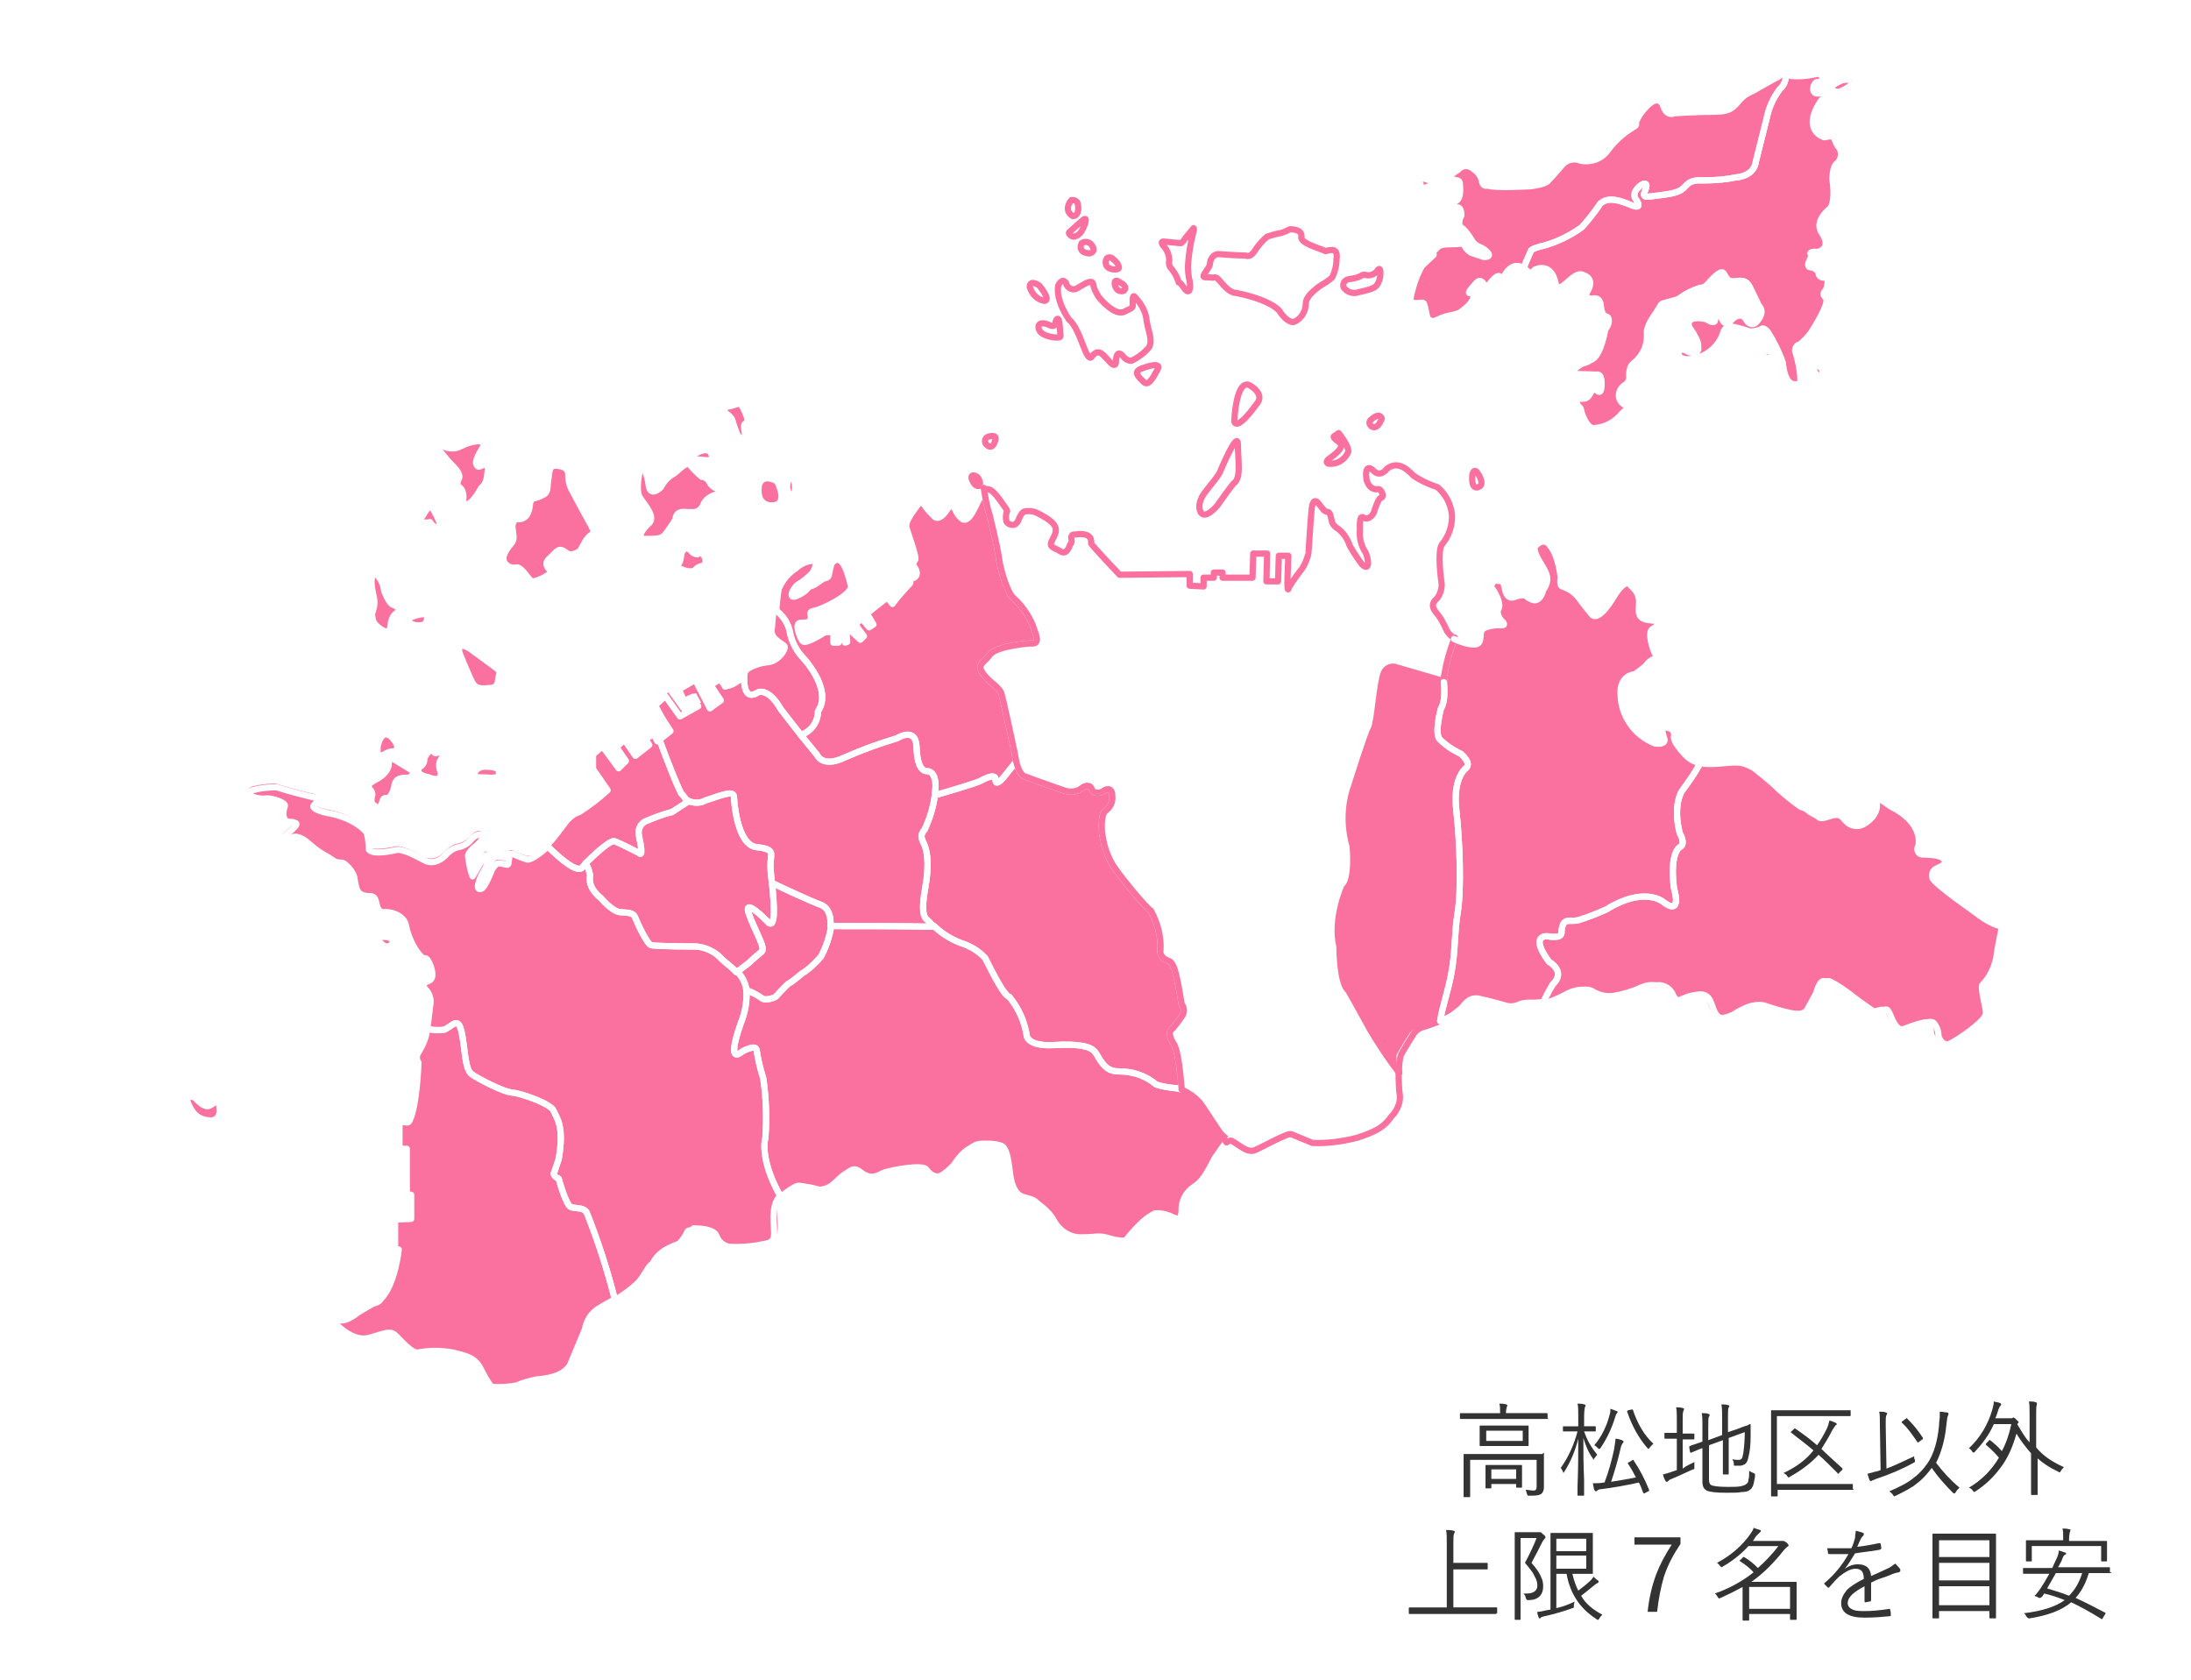 <?xml version="1.0" encoding="utf-8"?>
<!-- Generator: Adobe Illustrator 25.2.3, SVG Export Plug-In . SVG Version: 6.00 Build 0)  -->
<svg version="1.1" id="レイヤー_1" xmlns="http://www.w3.org/2000/svg" xmlns:xlink="http://www.w3.org/1999/xlink" x="0px"
	 y="0px" viewBox="0 0 300 230" style="enable-background:new 0 0 300 230;" xml:space="preserve">
<style type="text/css">
	.st0{fill:#FFFFFF;}
	.st1{fill:#FA719F;}
	.st2{fill:none;stroke:#FFFFFF;stroke-width:0.85;stroke-linecap:round;stroke-linejoin:round;}
	.st3{fill:none;stroke:#FA719F;stroke-width:0.85;stroke-linecap:round;stroke-linejoin:round;}
	.st4{fill:#333333;}
</style>
<g>
	<rect class="st0" width="300" height="230"/>
	<g>
		<path class="st0" d="M187.6,141.1c-0.8-1.4-3-5.4-3-5.4c-1.2-0.9-1.2-6-1.2-6c-0.9-3.8,1-8,1-8c1.3-1.2,0.8-5.8,0.8-5.8
			c-0.8-2.8-0.6-5.7,0.3-8.4c0,0,2-6.6,2.6-7.6s0.9-6.5,1.4-7.7c0.3-0.7,1-1,1.7-0.8c0,0,0,0,0,0l6.5,1.9c-0.1-0.3-0.1-0.6-0.1-0.6
			c0.3-1.9,0.8-3.7,1.5-5.4l0,0l-0.2-0.1l0,0l-0.2-0.1l0,0l-0.2-0.1l0,0l-0.1-0.2l0,0l-0.1-0.2v-0.1l-0.1-0.2l-0.1-0.1
			c0,0,0-0.1-0.1-0.1s-0.1-0.2-0.1-0.3c-0.3-0.6-0.6-1.2-1-1.7c-0.4-0.5-1.1-1.2-0.4-2c0.6-0.6,1-1.4,0.9-2.2
			c-0.1-0.7-0.6-4.4,0-5.4c1-1.2,1.5-2.6,1.4-4.2c-0.2-1.4-0.9-2.8-2-3.7c-1.2-0.4-2.3-0.9-3.3-1.5c-0.6-0.5-2.1-2.2-3.6-0.9
			c0,0-0.9,1.3-1.9,0.2c0,0-1.2-1.1-0.9,1.2c0,0,0.2,1.3,1.3,1.4c0.3-0.1,0.6,0,0.7,0.3c0,0,0,0,0,0.1c0,0,0.4,0.7-0.2,0.8
			c0,0-0.3,0-0.9,2c0,0-0.4,1.1-1.4,0.7c0,0-0.7-0.7-0.5,1.6v0.1c-0.1,1.1,0.2,2.2,0.8,3.1c0.3,0.6,0.7,2.7-0.5,1.6
			c-0.6-0.8-1.2-1.7-1.7-2.6c-0.3-0.9-0.9-1.7-1.6-2.3c-0.8-0.4-0.7-0.9-0.9-1.3s-0.2-1-0.5-1c-0.2,0-0.4-0.1-0.5-0.2l-0.8-1
			c0,0-0.7-1-0.9,0.8s-0.4,6.2-0.5,6.3c-0.2,0.8-0.5,1.5-1,2.1c-0.8,1-1.6,2.3-1.6,2.3s-0.2,1.3-0.2-1.5l0.1-2.8H175l0,3.3h-1.6
			l0.1-3.8h-1.9l-0.1,3.3h-4.1v-0.7h-1.2v0.7h-1.4v1.2l-1.9-0.1v-1.6l-9.6,0.1c0,0-3.8-4.1-3.9-4.3s0.3-1.6-2.3-1.2
			c0,0-0.6-0.2-0.4,0.6c0,0.3-0.1,0.6-0.2,0.8c0,0-0.5,1.5-1.3,0.9s-1.6-0.6-1.1-1.6s0.8-1.9-0.9-3s-2-0.9-2.7-0.9s-0.9,1-1.2,1.5
			c-0.3,0.4-0.8,0.5-1.2,0.3c-0.1-0.1-0.2-0.2-0.3-0.3c-0.2-0.4-0.2-0.9,0.1-1.4c0,0,0-0.1-0.4-0.7l0,0l0,0l0,0l0,0l0,0l0,0l0,0l0,0
			c-0.1-0.1-0.1-0.2-0.2-0.3l0,0l-0.1-0.1l0,0l-0.1-0.1l0,0c-0.5-0.8-1.3-1.7-1.9-1.5l0,0c0.2,1.3,0.4,2.5,0.8,3.7
			c0,0,1.1,4.5,1.3,6s1.2,4.8,2,5.4c1.1,1,2,2.3,2.6,3.7c0.3,1.2,1.2,2.7-0.3,2.5c0,0-4.7,0.3-5.6,1.6s-2.5,1.3,0.2,3.7
			c0,0,1.2,0.9,1.4,1.5s1.6,7,1.7,7.6c0,0.2,0.1,0.9,0.3,1.6c0.2,0.9,0.6,2,1.2,2.2c1,0.4,5.6,2,5.6,2c0.7,0.2,1.5,0.1,2.1-0.3
			c0.8-0.7,1.4-0.4,1.5,0.1s1.1,0.6,1.6,0.2s1.2-0.4,1.2,0.7c0.1,0.8-0.3,1.6-0.9,2c-0.7,0.5-0.6,2.9-0.4,3.6
			c0.2,1.4,0.7,2.7,1.4,3.9c1.1,1.7,4.7,6,5.2,6.2c0.7,1.6,1.1,3.3,1,5.1c0,0-0.3,1,1.2,1.5c0,0,0.5,0.1,0.9,1.7s0.8,4.2,0.8,4.2
			c0.4,0.5,0.4,1.2,0,1.7c-0.4,0.6-0.8,1.1-1.2,1.6c0,0-1,0.4,0.1,2.1c0.6,0.9,0.9,3.8,1.1,6.2c0.9,0.4,1.8,1,2.5,1.8
			c0.4,0.5,2.2,3.3,3.6,5.4c0.1-0.1,0.3-0.2,0.5-0.2h0.1h0.1l0,0h0.1c0.9,0.5,2,1.6,3,1.2s4.5-2.4,5-2.2s2.9,1.2,2.9,1.2
			c2.1,0.1,4.1-0.2,6.1-0.7c2.8-0.9,3.8-1.6,4.7-2.9c1-0.8,1.4-2.1,1.1-3.4l0,0l0,0v-0.6l0,0c0-0.1,0-0.3,0-0.5l0,0v-1.4
			C190.1,145,188.7,143.1,187.6,141.1z"/>
		<g>
			<path class="st1" d="M194,41.5c1-0.2,0.9-0.2,1,0.5s0.2,1.6,0.6,1.8s0.4,0.3,1.3-0.1c0.6-0.3,1.3-0.5,2-0.6
				c0.5-0.1,1-0.3,1.4-0.7c0.5-0.4,1.8-1.6,1.2-2.3c0,0-0.9,0.2-0.2-0.5s1.2-1.6,1.7-0.8c0,0,0.3,0.8,1-0.1s1.3-1.2,1.3-0.6
				c0,0,0.1,0.5,0.8-0.7c0,0,0.9-1.5,2.2-0.8l0.2,0.1l0.1,0.1h0.1l0.1,0.1h0.1L209,37l0,0l0.1,0.1l0,0l0.2,0.2l0,0l0,0l0,0l0,0h0.2
				l0,0l0,0l0,0h0.1h0.1h0.1l0.1-0.1L210,37l0.2-0.2c0,0,2.2-1.1,2.8,1.9c0,0,0,1.2,1.3,0.1s1.8-1.6,2.8-1.1c0,0,1.3,0.5,0.2,2.2
				c0,0-0.5,0.9,0.7,0.9c0,0,1.1-0.4,1.2,1s0.7,1.4,0.9,1.5s0.4,0.9-0.3,1.7c0,0-0.6,3.8-2,4.2c-0.4,0.3-0.8,0.4-1.2,0.5
				c0,0-1.9,1.2-1.2,1.4l3.2,0.1c0,0,0.7-0.3,0.7,1.2s-0.4,1.2-0.6,1s-0.4-0.5-0.9,0.3s-0.6,0.8-1.4,0.8s-0.6,0.3-0.4,0.8
				s0.4,0.2,0.5,0.8s0.9,2.7,1.9,2.4c1.5-0.1,2.8-0.9,3.7-2c0,0,1.4-1.1,0.3-1.2c-0.7-0.4-0.9-1.2-0.6-1.9c0,0,0,0,0,0
				c0.1-0.3,0.4-0.6,0.7-0.8c0,0,0.4-0.1,0.6-0.9c0,0-0.2-1.4,0.5-2c1.3-1,2-2.5,1.9-4.1c0,0-0.2-0.8,1-2.5s0.6-1.5,1.7-1.8
				s1.6-0.4,1.8-0.6c0.8-0.6,1.8-1.1,2.8-1.4c0.5,0,0.9-0.3,1.2-0.7c0,0,1.6-1.9,2-1.3s0.5,1.2,1.5,1.1s1.6-0.2,2.1,0.8
				s1.1,2.3,1.2,2.5s1,0.8-0.3,2.3c0,0-0.7,0.8-1.4-0.3c0,0-0.5-1.2-1.8-0.2c0,0-1,1.2-1.4,0.3c0,0-1-2-1.1-0.4c0,0,0.4,1.2-1.2,0.2
				c0,0-2.9-0.7-2.3,1.1c0,0,1.4,1.9,1.2,2.6c0,0,0.4,1.3-1.3,0.8c0,0-1.2-0.8-1.3,0c0,0-0.4,0.8,1,1c1.5,0,2.9-0.6,3.9-1.7
				c0.5-0.5,0.9-1.2,1.1-1.8c0,0,0.2-1.1,1.2-1c0.9,0.2,1.7,0.4,2.5,0.7c0.5,0,1-0.1,1.5-0.3c0.4-0.4,0.9,0.3,1,0.4
				c0.8,1.3,1.5,2.7,2,4.1c0.1,1,0.4,2.9,1.5,3s0.9-0.1,0.9-1.2c-0.1-1-0.3-2-0.6-3c-0.2-0.4-0.1-0.8,0.2-1.1
				c0.1-0.1,0.2-0.1,0.3-0.1c0.6-0.5,1.2-1.1,1.6-1.7c0.4-0.6,2.6-4.1,2-4.7s-0.2-0.8,0-1.1s0.5-1.8-0.1-1.7s-0.9-0.3-0.9-0.6
				s-0.6-0.8-1.1-0.8s-0.3-0.7-0.1-1s0.2-0.8,0.1-0.9s0.3-0.3,0.9-0.2c0,0,2.2-0.3,0.6-2.7c0,0-1.1-1.3,1.1-3.2c0,0,0.9-0.6,0.4-4.1
				c0,0,0-1.7,0.6-2.1c0.6-0.5,0.8-1.5,0.3-2.2c-0.3-0.3-0.4-0.7-0.6-1.1c0,0,0.2-0.7-1.4-0.3c0,0-3.3-0.9-0.4-5.1
				c0,0,1.7-1-0.6-0.9c0,0-0.7,0-0.5-0.9c0,0,0.3-1.1,0.9-0.5c0,0,0.3,0.2,0.3-0.8c0,0,0.1-0.5-0.7-0.5c-1.2,0.3-2.4,0.4-3.6,0.3
				c-0.3-0.1-0.7-0.2-1-0.2h-0.1c-0.2,0.1-0.4,0.2-0.6,0.3l0,0l-0.1,0.1c-0.9,0.4-3.4,1.9-3.4,1.9c-0.7,0.3-1.4,0.8-1.9,1.3
				c-1,1-1.2,1.6-3.5,1.6s-5.4,0.2-5.4,0.2s-1.2,0.6-1.6-1.1c0,0-0.7-2.1-3.1,1.2c0,0-0.6,0.9-0.6,1.2s0.2,0.3-0.5,0.7
				c-1.2,0.8-2.3,1.8-3.3,3c-0.8,1.3-2.4,1.9-3.8,1.5c-0.9-0.4-2-0.1-2.6,0.7c-0.6,0.7-1.2,1.4-1.8,2c0,0-0.1,0.5-2.4,0.8
				c0,0-5.1,0.3-5.9-0.1c0,0-0.7,0.2-0.8-0.7c-0.2-0.6-0.6-1.1-1.1-1.5c-0.5-0.6-1.4-0.7-2-0.2c0,0-0.1,0.1-0.1,0.1
				c0,0-2,1.3-1.2,1.3l1,0.2c0,0,0.4-0.1,0.4,0.5s0.2,1.8-0.5,2.3s-1.7,1.3-1.7,1.3s-0.1,0.9,0.4,0.4s2-1.7,2,0.3
				c0,0-0.8,1.3,0.2,1.8c0.5,0.4,0.9,0.9,1.1,1.4c0.3,0.6,0.8,1,1.4,1.2c0.2,0.1,2,1.3,0.4,1.3l-1.8-0.6c-0.3-0.2-0.6-0.5-0.8-0.8
				c-0.1-0.3-0.3-0.5-0.9-0.4s-2.2-0.1-2.8,0.4s-0.7,0.6-0.6,1.1l-1.6,1.5c-0.7,1.5-1.3,3-1.6,4.7C193,41,193,41.6,194,41.5z"/>
			<path class="st1" d="M191.6,149.5L191.6,149.5z"/>
			<path class="st1" d="M191.6,148.9c0-0.1,0-0.3,0-0.5C191.5,148.5,191.6,148.7,191.6,148.9z"/>
			<path class="st1" d="M136.9,68.5c-0.5-0.8-1.3-1.7-1.9-1.5C135.6,66.8,136.4,67.7,136.9,68.5z"/>
			<path class="st1" d="M164.3,151c-0.7-0.7-1.5-1.4-2.5-1.8c-0.2-2.4-0.5-5.2-1.1-6.2c-1.1-1.7-0.1-2.1-0.1-2.1
				c0.4-0.5,0.8-1.1,1.2-1.6c0.4-0.5,0.4-1.2,0-1.7c0,0-0.4-2.6-0.8-4.2s-0.9-1.7-0.9-1.7c-1.4-0.5-1.2-1.5-1.2-1.5
				c0-1.9-0.4-3.8-1.4-5.4c-0.5-0.2-4.1-4.5-5.2-6.2c-0.7-1.2-1.2-2.5-1.4-3.9c-0.2-0.7-0.3-3.1,0.4-3.6c0.7-0.4,1-1.2,0.9-2
				c0-1.1-0.7-1-1.2-0.7s-1.4,0.3-1.6-0.2s-0.8-0.8-1.5-0.1c-0.6,0.4-1.4,0.5-2.1,0.3c0,0-4.6-1.5-5.6-2c-0.6-0.2-0.9-1.3-1.2-2.2
				c-0.1-0.7-0.2-1.3-0.3-1.6c-0.1-0.6-1.5-7-1.7-7.6s-1.4-1.5-1.4-1.5c-2.6-2.4-1.1-2.4-0.2-3.7s5.6-1.6,5.6-1.6
				c1.5,0.2,0.7-1.3,0.3-2.5c-0.6-1.4-1.4-2.6-2.6-3.7c-0.8-0.6-1.8-3.8-2-5.4s-1.3-6-1.3-6c-0.4-1.2-0.6-2.4-0.8-3.7l0,0
				c-0.1,0-0.2,0.1-0.2,0.2l0,0l-0.1,0.1l0,0l-0.1,0.2c-0.9,1.6-1.7,4.1-2.7,3.6c-0.4-0.3-0.8-0.8-1-1.3c0,0-0.5-1.2-1.2,0.1
				c0,0-0.9,1.4-1.6,0.9c-0.5-0.5-1-1-1.4-1.6c-0.1-0.2-0.5-0.7-1,0s-1.7,2.2-1.5,3s1.5,4.2,1.2,4.5c-0.2,0.2-0.3,0.5-0.2,0.8
				c0.1,0.1,0.7,0.9,0.3,1.4s-0.4,0-0.4-0.1s0-0.4-0.5,0s-0.1,0.3,0,0.5s0.4,0.4-0.2,0.9c-0.6,0.7-1.3,1.4-1.8,2.1l-0.3,0.4
				l-0.7-0.9l-2.8,2.2l0.9,1.5l-0.6,0.4l-1-1.2l-0.9,0.8l1.2,1.6l-0.5,0.5l-1.5-1.4l-0.4,0.3l0.1,1.4l-0.3,0.1l-0.4-0.8h-0.4
				l-0.1,0.8h-0.7v-1.4l-1.2,0.1c0,0-2.6,1.7-3,1.2s-1.1-2.4-0.4-2.5s1.4,0.1,1.5-0.6s-0.4-0.9,0.6-1.1s5.2-2.2,4.9-3.4
				s-1.1-4.8-2.6-3.1c-0.2,0.5-0.3,1.1-0.4,1.6c0,0,0,0.4-0.6,0.5c0,0,0-0.1-0.7,0.4c-0.4,0.3-0.8,0.6-1.3,0.7
				c-0.2,0-0.3,0.4-0.9,0.8s-2,1.2-1.5-0.1c0.2-0.4,0.5-0.8,0.8-1c0.7-0.4,1.3-0.9,1.9-1.5c0.3-0.5,0.8-1.4,0.2-1.7
				c-0.9,0-1.8,0.4-2.4,1c-1.1,0.7-1.9,1.7-2.4,2.9l0,0V81l0,0v0.2v0.3l0,0c-0.1,0.5-0.1,1.3-0.2,2v0.2v0.2V84
				c-0.1,0.8-0.2,1.6-0.2,1.7c-0.1,0.7,0.1,1.4,0.7,1.8c0.9,0.8,1.4,0.7,0.9,1.4c-0.4,1-1.4,1.7-2.5,1.7c-0.9,0.1-1.7,0.4-2.4,0.8
				h-0.1l0,0h-0.1l0,0c0,0-0.1,0.1-0.1,0.1c0,0,0,0.1-0.1,0.1l0,0c0,0.1-0.1,0.1-0.1,0.2l0,0L102,92l0,0l0,0l-0.2,0.2l-0.1,0.1
				l-0.1,0.1l-0.2,0.3c0,0-1.1,0.9-1.7,0.9h-0.3l0,0l-0.7-1l-1.3,0.8l1.4,2.1l-1.5,1.1l-2-3.9L93.2,94c0.3,0.5,0.5,1.1,0.8,1.6
				c0.4-0.3,0.8-0.5,1.3-0.7l0.7,1.3l-2.5,1.4l-2-2.8l-1.5,1.4l2,3.8l0,0l0,0l0,0H92l0,0c-0.3,0.2-1.2,0.9-1.6,1.3l-0.2,0.1l0,0l0,0
				l0,0l-0.5-1l-1.1,0.7l0.5,0.8l-2,1.6l-1.5-2.2l-1.1,1l1.3,1.9l-1,1l-2.2-3l-1.3,1.1v2l2,2.9c-1.2,1.1-2.5,2.1-3.9,3
				c-0.7,0.2-1.3,0.7-1.8,1.3c-0.7,0.9-1.6,2.2-2.3,2.9l-0.1,0.1l-0.1,0.1l0,0l-0.2,0.2l0,0l-0.2,0.1l0,0l-0.2,0.1l0,0
				c-0.2,0.2-0.4,0.4-0.7,0.5l-0.1,0.1l-0.1,0.1l-0.1,0.1l-0.1,0.1l-0.1,0.1h-0.1l-0.1,0.1h-0.1l-0.1,0.1h-0.1h-0.1h-0.1h-0.1h-0.1
				h-0.3c-0.6-0.2-1.2-0.4-1.8-0.7c0,0-0.6-0.5-0.7,0.6s-0.1,0.8-0.8,0.7s-0.8-0.3-1.5,0.7c0,0-1,2.6-1.5,2.7c0,0-0.8,0.4-0.3-1.1
				s1.1-1.5,1.3-3.3c0,0-0.3-0.8-1,0.7l-1.2,2c-0.3-0.8-0.5-1.8-0.6-2.7c0,0-0.2-0.4,0.8-1.2s1.7-1.8,0.7-1.8c0,0-0.5-0.1-1.3,0.9
				c-0.4,0.4-1,0.7-1.5,0.8c-0.6,0.1-1.1,0.4-1.6,0.9c-0.6,0.7-1.8,1.6-3.1,0.9s-3-1.6-3.9-1.4c0,0-3.2,0.8-3.7-0.1
				c0-0.8-0.1-1.6-0.3-2.3c-0.3-0.4-1.9-2.1-5.5-2.7c0,0-2.7-0.6-1.5-1.2c0,0,1-0.7-0.6-1c-1.6-0.4-3.2-0.8-4.7-1.3
				c-1.1,0-2.2,0.1-3.3,0.4c-0.6,0.3-0.7,0.7,0.2,1c0.6,0.2,1.2,0.3,1.8,0.2c0.9,0,2.6,0.5,2.4,1c-0.2,0.5-0.3,1.1-0.1,1.6
				c0.1,0.4,0.3,0.5,0.8,0.6s1.4-0.1,0.5,0.8s-2.4,1.8-0.6,1.6c0,0,0.9-0.9,2.3,0.2c0.7,0.6,1.4,1.2,2.2,1.7
				c0.6,0.3,1.2,0.7,1.8,1.1c0.3,0.3,1.2,0.1,1.3,0.3c0.7,0.6,1.1,1.4,1.2,2.3c0.2,1.2,0.3,1.8,0.7,2.2c0.4,0.3,0.8,0.4,1.3,0.4
				c0.3,0,0.7,0,0.9,0.5s0.2,1.8,1.2,1.7s2.8,0.5,3,1.9c0.3,1.4,0.9,2.8,1.8,3.9c0.5,0.5,0.3,0.5,0.8,0.5s1.1,1.8,1,2.4
				s-0.3,0.6-0.9,0.9s-0.3,0.6-0.1,0.9c0.6,0.6,0.9,1.4,0.7,2.3c0,0.1,0,0.3,0,0.5c-0.1,0.7-0.2,1.6-0.3,2.5l0,0c0,0.1,0,0.1,0,0.2
				l-0.1,0.3c0,0.1,0,0.1,0,0.2c0,0.1,0,0.2-0.1,0.3v0.1l-0.1,0.3v0.1c0,0.1-0.1,0.2-0.1,0.3v0.1l-0.1,0.3l0,0
				c0,0.1-0.1,0.2-0.2,0.3l0,0c-0.1,0.1-0.1,0.2-0.2,0.3l0,0c-0.1,0.1-0.1,0.2-0.2,0.3c-0.3,0.4-0.3,1,0,1.4c0,0-0.2,5.9-1.2,7.9
				c-0.1,0.2-0.2,0.3-0.3,0.3l-1.1-0.1v3.7h1v6.2l0.6,0.1v3.3l-2.2,0.1v4l0.5,0.1c0,0-0.5,4.9-2.5,6.8c0,0-0.1,0.4-1,0.6
				c0,0-1.6,0.9-2.2,1.3c0,0-1.3,1.1-2.3,1s-2-0.9-0.6,0.5c0,0,2.3,2.5,4.5,1.9s2.9-1.1,3.7-0.3s2.2,2.4,3,2.3
				c1.6-0.3,3.2-0.3,4.8,0c2,0.5,3.1,0.7,3.9,2.4c0,0,1.1,2.2,1.5,2.3c1.1,0.1,2.3,0,3.4-0.2c0.8-0.4,1.7-0.6,2.6-0.8
				c1-0.1,3.8-0.3,4.7-2.1l2-4.8c0.2-1.2,0.9-2.3,2-2.9l0.5-0.3H83l0.5-0.3l0,0l0.8-0.5l0.2-0.1l0.1-0.1l0.7-0.5l0.1-0.1l0.4-0.2
				l0.1-0.1l0.2-0.1l0.2-0.1l0.2-0.1l0.2-0.2l0.1-0.1l0.2-0.2h0.1l0.2-0.2l0.1-0.1l0.2-0.2l0,0l0.2-0.2v-0.1l0.2-0.2
				c0.9-1.1,1.3-2.2,1.8-2.4c0.7-1.4,2-2.3,3.5-2.6c0.5-0.5,0.9-1,1.2-1.6c0.2-0.6,0.5-0.4,1-0.4s2.6,0.1,3,1.3
				c0.2,0.6,0.8,1.1,1.4,1.2c1.8,0.1,3.5-0.1,5.2-0.5c0.6-0.3,1.4-0.3,1.4-1.6c0-0.1,0-0.2,0-0.3v-0.1c0-0.6-0.1-1.3-0.1-2.1
				c0-0.8,0.2-1.5,0.5-2.2l0,0c0.1-0.1,0.1-0.2,0.2-0.2l0,0c0.1-0.1,0.1-0.1,0.2-0.2c0.1-0.1,0.1-0.1,0.2-0.2c1.5-1.1,1.7-1,2.4-0.9
				c0.7,0.1,1.3,0.2,2,0.4c0,0,0.7,0.4,2.2-0.7s2.4-2.8,3.9-1.6s2.1,0.3,3.1,0s5.3-1.2,6-0.3s1.2,1.1,1.9,0.6
				c0.7-0.5,1.4-1.1,2.1-1.8c0,0,1.4-2.3,3.1-2.4s3.1,0.1,3.5,0.6s0.7,1.1,1,3.7s1.2,2.8,1.3,2.9s1.6,0.4,1.9,0.7s2,1.4,2.7,2.7
				c0.7,1.4,2.1,2.3,3.6,2.2c1.7,0,2.3-0.3,3.6,0.1s2.4,0.5,2.6,0.1s2.8-3.5,3.9-3.5c0.9,0,1.7,0.2,2.5,0.6c0.9,0.4,1.2-0.1,1.3-1.2
				c-0.1-1.3,0.5-2.6,1.7-3.3c1.6-1,2.6-3.8,3.1-4.3l0.1-0.1l0,0v-0.1l0,0l0.1-0.1v-0.1l0,0c0.3-0.5,0.6-1.1,1.1-1.5
				c0.1-0.1,0.3-0.2,0.5-0.2c-0.2,0-0.3,0.1-0.5,0.2C166.5,154.3,164.7,151.5,164.3,151z"/>
			<path class="st1" d="M273.9,126.6c-1-0.3-1.9-0.8-2.7-1.4c-1-0.7-5.6-3.9-6.4-5c-0.3-0.4-0.2-1.1,0.2-1.4
				c0.1-0.1,0.1-0.1,0.2-0.1c1.1-0.5,1.5-0.8,0.8-1.4c-0.5-0.4-2.8-0.5-2.9-0.5s-0.9-0.3-0.4-1.3c0,0,0.7-3-3.7-5.2
				c-0.8-0.4-2.2-2-2-0.2c0.1,0.6-0.3,1.7-1.9,2.6c-0.8,0.4-1.7,0.2-2.3-0.4c-0.7-0.8-0.9-1.3-2.4-0.7s-1.2,0.2-2-0.3
				s-0.9-0.8-1.8-1c-1-0.7-2-1.4-2.9-2.3c-1-0.9-2-1.8-3-2.6c-0.8-0.8-1.9-1.2-3-1.2h-0.3h-0.2c-1.5,0.2-3,0.3-4.4,0.1
				c-0.5-0.1-0.9-0.3-1.3-0.5l0,0l-0.2-0.1l0,0l-0.2-0.2c0,0-2-1.9-1.9-2.8c0,0,0.4-1.3-1.4-1.3c0,0-0.5-0.2,0.1,1.6
				c0,0,0.3,0.8-1.3,0.6c-2.8-1.1-4.7-3.8-4.7-6.8c0,0-0.3-2.4,2-2.7c0.5-0.4,0.9-0.8,1.3-1.2c0.2-0.3,0.5-0.6,0.9-0.8
				c0.3,0,0.5-0.3,0.4-0.6c0-0.1,0-0.1-0.1-0.2c-0.3-0.6-1.1-3-0.3-3.4s1-1,0.3-1.1s-2.1,0-2.2-1.2s0.5-2.2-1.1-3.6
				c0,0-0.6-1.4-2.4,1.6c0,0-1.9,3.3-2.9,2.4c0,0-1.4-1.7-1.8-2.3c-0.6-0.8-1.4-1.3-2.3-1.6c0,0-0.4-0.1-0.2-1.2c0,0-0.3-3-1.4-4.3
				c0,0-0.7-1.4-2-0.1c0,0-0.6,0.3,0.4,2s1.7,2.5,0.6,4.1c0,0-0.3,1.4-1.2,1.4c0,0-0.9-0.2-1.1-0.6c0,0-0.5-0.3-1.8,0.2
				c0,0-0.8,0.3-1.1-1s-0.2-1.2-1.3-1.3c-0.4,0.1-0.6,0.5-0.6,0.8c0,0.1,0.1,0.3,0.2,0.4c0.6,0.9,1.2,2.2,0.7,2.8
				c0,0-0.2,0.6,0.4,1.4c0,0,1.1,0.9-0.2,0.7c0,0-2.3,0-2.5,0.9s0.2,2-1.5,1.7l-0.3-0.1l0,0c-0.7-0.1-1.3-0.3-1.9-0.7l0,0
				c-0.7,1.7-1.2,3.6-1.5,5.4c0,0,0,0.2,0.1,0.6l-6.5-1.9c-0.7-0.3-1.5,0-1.8,0.7c0,0,0,0,0,0c-0.6,1.3-0.9,6.8-1.4,7.7
				s-2.6,7.6-2.6,7.6c-1,2.7-1.1,5.6-0.3,8.4c0,0,0.5,4.6-0.8,5.8c0,0-1.9,4.2-1,8c0,0,0,5.1,1.2,6c0,0,2.2,3.9,3,5.4
				c1.2,2,2.5,4,3.9,5.8v-0.7c0,0,0-0.1,0-0.1v0c0,0,0-0.1,0-0.1v-0.1c0-0.1,0-0.1,0-0.1l0,0c0-0.1,0-0.1,0-0.2l0,0c0,0,0-0.1,0-0.1
				v-0.1c0,0,0-0.1,0-0.1v-0.1c0,0,0-0.1,0-0.1V145c0,0,0,0,0-0.1v-0.1c0,0,0,0,0-0.1l0,0c0,0,0,0,0-0.1l0,0c0,0,0,0,0-0.1
				c0.4-0.8,1.8-3,1.8-3c0.4-0.5,0.9-0.8,1.4-0.9l0.2-0.1l0,0l0.2-0.1l0,0l0.2-0.1l0,0l0.3-0.1l0,0l0.3-0.1l0,0l0.3-0.1l0,0l0.3-0.1
				h0.1l0.2-0.1h0.1l1.2-0.5c0.7-0.4,1.4-1,2.1-1.6c0.4-0.8,1.3-1.2,2.2-0.9c1.4,0.3,3.5,0.9,3.5,0.9c0.6,0.2,1.3,0.1,1.9-0.2
				c0.5-0.2,1.1-0.2,1.6-0.2h0.4h0.3c0.5-0.1,1.1-0.2,1.6-0.3c0.4-0.1,2.3-0.9,2.6-1.1s2.2-1.2,3.4-0.6c0.9,0.6,2,0.8,3.1,0.7
				c1.4-0.2,2.8-0.6,4.1-1.2c0.7-0.3,1.4-0.4,2.1-0.3c0.8,0.1,1.5,0.6,1.8,1.4c0.6,1.2,1.3,0.6,2.4,0.2s2.1-0.4,2.6,0.4
				s0.5,2.5,1.8,2.5c0.9,0,1.7-0.3,2.4-0.8c0.7-0.3,1.9-1.2,3.3-0.9s5.4,1.9,6.1,0.7c0.4-0.7,0.8-1.5,1.2-2.2
				c0.1-0.5,0.7-2.3,1.7-1.8c1.1,0.5,2,1.1,2.9,1.9c0.9,0.8,1.9,1.5,2.9,2.1c0,0,0.1,0.3,1.1,0s1-0.2,1.2,0.3s0.8,2.8,2.4,2.2
				s3.3-1.2,3.7-0.8c0.4,0.4,0.6,0.9,0.6,1.5c0,0.6,0.7,1.8,1.8,1.4s4.9-3.1,4.9-3.9s-0.9-3.6-0.4-4.1c0.9-0.9,1.5-2.1,1.8-3.4
				c0.2-1.5,0.5-2.9,0.8-4.4C274.1,127.2,274.6,126.5,273.9,126.6z"/>
			<path class="st1" d="M28.6,151.4c-0.8,0.4-2-1.1-2-1.1c-2-0.7-0.3,1.8-0.3,1.8c0.5,0.8,1.3,1.2,2.2,1.3c1.6,0.2,1.7-1.1,1.5-2.1
				S29.4,151,28.6,151.4z"/>
			<path class="st1" d="M66.9,104.9c-1.6-0.2-1.9,0.8-1.9,0.8c-0.4,0.5,0.1,0.6,0.1,0.6l2.2,0.1c1.3,0,1-0.7,1-0.7
				C68.4,104.9,66.9,104.9,66.9,104.9z"/>
			<path class="st1" d="M61.1,102.7c0.5-0.9-0.8,0.1-0.8,0.1c-0.9,0.8-1-0.1-1-0.1c-0.1-0.4-1.2,0.7-1.2,1.3c0,0.4-0.2,0.8-0.6,1
				c-0.8,1,1.2,1.4,1.2,1.4c2.2,0.9,1.7-0.8,1.7-0.8c-0.2-0.4-0.2-0.9-0.1-1.3C60.3,104.1,61.1,102.7,61.1,102.7z"/>
			<path class="st1" d="M52.6,103.2c0,0,0.8-0.5,1.2-0.4c0,0,1-0.1,0.4-1.2c0,0-1.3-2.3-2.2-0.4c0,0-0.4,1-0.2,1.2
				C51.7,102.5,51.5,103.8,52.6,103.2z"/>
			<path class="st1" d="M51,109.1c-0.2,1.2,0.4,1.2,0.4,1.2c0.6,1,1-0.4,1-0.4c0.2-0.9,0.7-0.6,0.7-0.6c0.6,0,1-1.6,1-1.6
				c0-0.3,0.1-0.6,0.3-0.8c0.3-0.5,1.6-0.4,1.6-0.4c1.1-0.4,0.5-1,0.2-1.2l-2.3-1.4c-0.7-0.6-0.5,0.5-0.6,1
				c-0.2,0.7-0.7,1.2-1.3,1.6c-0.4,0.2-0.9,0.5-1.3,0.8c-0.3,0.3,0,0.7,0,0.7C51,108.3,51.1,108.7,51,109.1z"/>
			<path class="st1" d="M53.8,129.2c0.4-1-1.6-0.9-1.6-0.9c-0.9,0.2,0,0.9,0,0.9C53.2,130.1,53.8,129.2,53.8,129.2z"/>
			<path class="st1" d="M55.5,131.4c0-0.7-0.6-0.6-0.6-0.6c-0.3,0.2-0.3,0.6-0.1,0.9C55.4,132.3,55.5,131.4,55.5,131.4z"/>
			<path class="st1" d="M73,109.8c0,0-0.3,0.7,0.5,0.8c0.2,0,0.4-0.1,0.4-0.3c0-0.1,0-0.1,0-0.2C73.9,110.1,73.5,109.4,73,109.8z"/>
			<path class="st1" d="M51.2,83.5c-0.3,0.9-0.1,1-0.1,1c0,1.2,1.6,1.9,1.6,1.9c0.9,0.4,0.9-1,0.9-1c0.1-0.5,0.2-0.9,0.6-1.3
				c1.2-0.8-0.3-1.4-0.3-1.4c-0.6-0.2-1.2-1.9-1.2-1.9c-0.1-0.8-0.4-1.5-0.9-2.1c-1.5-0.8-0.5,3-0.5,3
				C51.4,82.4,51.3,82.9,51.2,83.5z"/>
			<path class="st1" d="M57.7,85.7c0.8,0,0.8-1.1,0.8-1.1c0.1-0.9-2.2,0-2.2,0c-0.2,0.1-0.3,0.4-0.3,0.6
				C56.4,85.8,57.7,85.7,57.7,85.7z"/>
			<path class="st1" d="M63,89.6c0,0,1.2,3,1.7,3.9s1.4,0.8,2.5,0.7s0.9-0.9,1.1-1.6s0-0.9-0.2-1s-3.8-2.8-3.8-2.8
				C62.2,87.6,63,89.6,63,89.6z"/>
			<path class="st1" d="M108.8,66c-0.6-1.4-0.9-0.1-0.9-0.1c-0.2,0.6-0.2,1.2,0.2,1.7C109.2,68.4,108.8,66,108.8,66z"/>
			<path class="st1" d="M105.9,69.1c2.2,0,0.5-3.3,0.5-3.3c-2.2-1.2-2.5,0.6-2.5,0.6C103.5,69.4,105.9,69.1,105.9,69.1z"/>
			<path class="st1" d="M103,62.3c0.1,0.1,0.3,0.2,0.4-0.9s-0.9,0.2-0.9,0.2C102.4,62.2,102.9,62.3,103,62.3z"/>
			<path class="st1" d="M99.3,56.5c0,0,0.9,0.6,1,1.1s0.7,2,0.7,2c1.5,1.8,0.9-0.7,0.9-0.9s-0.1-0.7,0.2-0.7s0.1-0.5,0.1-0.8
				c-0.2-0.6-0.4-1.1-0.7-1.6c-0.3-0.6-0.6-0.2-2,0.1S99.3,56.5,99.3,56.5z"/>
			<path class="st1" d="M114.3,73.1c0.4,0.3,0.5,0.4,1-0.2s-0.5-0.5-0.5-0.5C114.4,72.5,113.9,72.9,114.3,73.1z"/>
			<path class="st1" d="M134.2,66.5c0.1-1.5-0.9-1.4-0.9-1.4c-0.4,0.1,0,0.8,0,0.8C133.6,66.7,134.2,66.5,134.2,66.5z"/>
			<path class="st0" d="M171,52.7c-1.8-0.6-2,5-2,5c0.4,1.4,3-2.3,3-2.3C173.4,53.9,171,52.7,171,52.7z"/>
			<path class="st0" d="M167,64.4c-0.2,0.8-1.9,2.7-2.5,3.6c-0.3,0.6-0.5,1.3-0.3,1.9c0.5,1.6,2.4-0.7,2.4-0.7c0.7-1,1.4-2,2.2-3
				c1.1-0.7,0.6-3.1,0.6-5.3S167,64.4,167,64.4z"/>
			<path class="st0" d="M187.6,57.6c-0.3,0.4,0.2,0.8,0.2,0.8c1,0.5,1.4-1,1.4-1C188.7,56.3,187.6,57.6,187.6,57.6z"/>
			<path class="st0" d="M201.5,65.1c-0.2,2.2,0.8,1.7,0.8,1.7c1.1-0.4,0.1-1.8,0.1-1.8C201.8,63.9,201.5,65.1,201.5,65.1z"/>
			<path class="st0" d="M184.6,61.8c0.2-0.6-1.3-2.5-1.3-2.5l-0.6,0.4c-0.2,0.1-0.1,0.3,0.7,0.9s-0.7,1.7-1.4,2.2s-0.1,0.7-0.1,0.7
				C183.1,63.5,184.2,62.9,184.6,61.8z"/>
			<path class="st0" d="M136.3,60.2c0.2-0.8-1-0.4-1-0.4c-0.3,0.1-0.5,0.4-0.4,0.8c0,0.1,0.1,0.2,0.2,0.3
				C135.7,61.5,136.1,60.9,136.3,60.2z"/>
			<path class="st1" d="M96.5,63c1.6,0.1,0.8-1,0.8-1c-0.5-1-2.6,0.4-2.6,0.4C93.7,63,95,62.8,96.5,63z"/>
			<path class="st1" d="M88.9,71.8c0,0-2.1,2-0.2,2s2.2-0.1,2.8-0.9c0.4-0.6,0.8-1.1,1.2-1.8c0-0.6,0.4-1,1-1c0,0,0,0,0.1,0
				c1,0,1.6,0.2,2.2-0.3c0,0,0.2,0,0.5-0.7c0.3-0.7,0.9-1.2,1.7-1.3c0.4,0,1.6-0.4,0.2-0.9c-0.4-0.1-0.8-0.4-1-0.8
				c-0.2-0.4-0.6-0.8-1.1-0.8c-0.6-0.5-1.2-1.1-1.7-1.7c-0.4-0.5-1.8,1.1-2.2,1.3c-0.7,0.4-1.3,1-1.7,1.8c0,0-1.5,1.6-1.7-0.4
				c0,0-0.4-3-1.2-1.8c0,0-0.6,2.6,0,3.6S90.2,70.9,88.9,71.8z"/>
			<path class="st1" d="M95.5,75.9c-0.4,0-0.7-0.2-0.9-0.5c0,0-0.8-0.9-1.3,0.4c0,0-0.1,1.2-0.4,1.4s-0.1,0.6,0.3,0.7s1.6,0.6,2,0.1
				c0.3-0.3,0.6-0.5,1.1-0.5c0.4-0.4,0.4-1.1,0-1.5C95.7,75.4,96.1,75.1,95.5,75.9z"/>
			<path class="st1" d="M69.4,77.2c0.4,0.4,0.9,0.5,1.4,0.4c0,0,0.4-0.2,1.3,1s0.9,0.9,1.5,0.8c0.5-0.2,1-0.4,1.4-0.7
				c0.2-0.1,1,0,0.4-0.7s-0.7-1.1,0-1.7s1.1-1.4,1.8-1s0.8,0.7,1.6,0.4s0.7-0.4,0.9-0.7s0.7-1.5,1.4-1.9c0,0,0.5-0.1-0.4-1.6
				s-2.6-4.8-2.6-4.8c-0.3-0.6-0.4-1.3-0.4-2c0,0,0.1-0.9-1.3-1.1s-1.2,0.6-1.4,1.7s0,1.8-0.6,2.2c-0.4,0.2-0.8,0.4-1.2,0.5
				c-0.4,0-0.6,0.3-0.7,0.6c-0.1,0.6-0.1,2.4-1.8,2.3c0,0-0.8,0.1-0.6,1.4s0.1,1.5-0.1,1.8S68.3,76.2,69.4,77.2z"/>
			<path class="st1" d="M60.2,61.7c0.6,0.8,1.2,1.5,1.9,2.2c1.2,1.2,0.7,1.7,0.7,1.7c-0.4,0.8,0.1,1.1,0.1,1.1
				c0.8,0.6,0.5,1.9,0.5,1.9c0.6,1.7,2.5-1.8,2.5-1.8c0.9-0.7,0.8-2,0.9-2.6s-0.2-0.7-0.6-0.4s-0.7,0.4-0.9-0.2s1-2.4,1-2.4
				c0.3-1.1-1.7-0.7-3.1,0c-0.7,0.4-1.7,0.4-2.4,0C58.8,60.4,60.2,61.7,60.2,61.7z"/>
			<path class="st1" d="M58.9,71.5c0.2,0.4,0.6,0.7,1.1,0.8c0.9,0.3-0.5-2.2-0.8-2.8s-1.2,0.9-1.2,0.9s0.2-0.2-0.4,0.6
				S58.9,71.5,58.9,71.5z"/>
			<path class="st0" d="M185.8,40c0.2-0.1,1.6-0.3,2.4-0.7s0.9-1.7,0.9-1.7c0.1-1.5-0.6-0.4-0.6-0.4c-0.3,0.3-0.7,0.5-1.2,0.5
				c-0.4-0.1-0.8-0.1-0.8,0c-0.5,0.3-1,0.4-1.6,0.5c-0.6,0-1.2,0.5-0.9,1.2C184.5,39.8,185.1,40.1,185.8,40z"/>
			<path class="st0" d="M182.2,38.1c0.4-0.8,0.6-1.7,0.6-2.5c0.4-1.5-0.4-1.3-1.1-1.2s0.4,0.3-1.8-0.5s-1.8-1.4-1.8-1.4
				c0.1-1.1-1.6-1-1.6-1c-0.4,0.2-0.8,0.4-1.2,0.5c-0.6,0.1-1.3,0.3-1.9,0.5c-0.7,0.6-1.3,1.3-1.8,2.1c-0.6,0.8-1.1,0.5-1.1,0.5
				s-2.8-0.1-3.6-0.2s-1.2,0.6-1.3,1.1s0.1,0.3-0.6,1.3s-0.1,0.7,0.7,0.8s0.5-0.4,1.6,0.9s1.8,1.2,1.8,1.2c5,1,6,2.5,6,2.5
				c1,1.6,1.9,1.5,1.9,1.5c1.1-0.4,1.7-1.5,1.7-2.6c0-1.1,2.1-2.5,2.5-2.7C181.5,38.7,181.9,38.4,182.2,38.1z"/>
			<path class="st0" d="M160.1,35.8c-0.1,0.4,0,0.8,0.3,1.1c0.4,0.5,0.7,1,0.9,1.6c0.2,0.7-0.1-0.3,0.8,1s1-0.3,0.7-1.3
				c-0.1-0.7-0.2-1.5-0.1-2.2c0.1-1.3,0.3-2.5,0.6-3.7c0.4-1.6,0-0.9,0-0.9s-1.1,1.3-1.2,1.5c-0.1,0.2-0.3,0.3-0.4,0.4l-2.1-0.2
				c-1-0.2-0.3,0.6-0.1,0.8C159.9,34.5,160.1,35.1,160.1,35.8z"/>
			<path class="st0" d="M147,29.7c0.9-0.2,0.6-1.6,0.6-1.6c0-0.4-0.3-0.7-0.7-0.7c-0.1,0-0.1,0-0.2,0C145.5,28.9,147,29.7,147,29.7z
				"/>
			<path class="st0" d="M146.5,31.8c-0.1,0.2,0.4,0.7,0.7,0.6s0.9-0.2,1.4-1.6s-0.3-0.6-0.3-0.6S146.6,31.6,146.5,31.8z"/>
			<path class="st0" d="M148.1,33.3c-0.6,1.4,1.1,1.4,1.1,1.4c1-0.3,0.3-1.1,0.3-1.1c-0.2-0.4-0.8-0.6-1.2-0.4
				C148.2,33.2,148.2,33.3,148.1,33.3z"/>
			<path class="st0" d="M152.6,36.9c0.6,0,0.5-0.4,0.4-0.6s-0.9-1-0.9-1c-0.9-0.3-0.8,0.7-0.8,0.7C151.4,36.7,152,36.9,152.6,36.9z"
				/>
			<path class="st0" d="M152.7,39.2c0.4,1,1.2,0.6,1.2,0.6c0.6-0.5-0.5-1.1-0.5-1.1C152.3,37.8,152.7,39.2,152.7,39.2z"/>
			<path class="st0" d="M143.1,41.2c1-0.2-0.7-2.1-0.7-2.1c-1.4-0.9-1.3,0.2-1.3,0.2C141.3,40.3,142.1,41,143.1,41.2z"/>
			<path class="st0" d="M148.5,47.9c0.7,1.8,1,1,1,1c0.9-1.1,1.4-0.4,2.4,0.7s0.9-0.1,0.9-0.1c0.1-1.7,0.9-0.7,0.9-0.7
				c0.3,0.4,0.7,0.7,1.2,0.7c0.9-0.4,1.7-1,2.4-1.8c0.7-1.1-0.1-2.3-0.2-3.8c-0.1-1.1-0.6-2.1-1.4-3c-0.6-0.9-0.5,0.2-0.5,0.7
				s0.1,0.5-1.2,1.1s-3.4-1.9-3.5-2.1c-0.3-0.5-0.6-1-0.7-1.6c-0.1-0.8-0.9-0.3-2.1,0.4c-0.5,0.4-1.2,0.2-1.5-0.3
				c-0.1-0.1-0.1-0.2-0.1-0.3c-0.6-0.9-1.1,0.3-1.1,0.3c-0.4,2.1,1.5,4.7,1.5,4.7C147.2,44.5,147.8,46.1,148.5,47.9z"/>
			<path class="st0" d="M142.2,44.7c-0.1,1.4,2.5,1.6,2.8,1.5s0.2,0,0.1-1.6s-0.6-0.9-0.6-0.4s-0.6,0.3-0.6,0.3
				C142.2,43.8,142.2,44.7,142.2,44.7z"/>
			<path class="st0" d="M156.7,52.3c0.7,0.6,1.2-0.4,1.9-1.7s-2.4-0.1-2.4-0.1C155.2,51.1,156,51.7,156.7,52.3z"/>
			<path class="st1" d="M251.8,12.6c0,0,1.7-0.7,1.7-1.2c0,0,0.8-0.8-1.3-0.4C252.2,11,249.1,12.3,251.8,12.6z"/>
			<path class="st1" d="M248.5,50.3c-0.1,0.4,0,0.8,0.3,1c0.7,0.7,0.8,0.1,0.8,0.1c0.2-0.5-0.1-1-0.6-1.2c0,0,0,0,0,0
				C248.5,50,248.5,50.3,248.5,50.3z"/>
			<path class="st1" d="M241.9,48.1c-0.1,0-0.8,0.3-0.3,0.8s0.9,0.1,1,0s0.2,0,0.1-0.3S241.9,48.1,241.9,48.1z"/>
			<path class="st1" d="M194.1,24.9c0.3,0.1,0.5,0.4,0.4,0.6c-0.1,0.7,0.9,0.2,0.9,0.2c2.3-0.7-1-1.4-1-1.4
				C193.6,24.1,193.5,24.6,194.1,24.9z"/>
		</g>
	</g>
	<g>
		<g>
			<path class="st2" d="M58.5,140.8c-0.1,1.2-0.6,2.3-1.2,3.3c-0.3,0.4-0.3,1,0,1.4c0,0-0.2,5.9-1.2,7.9c-0.1,0.2-0.2,0.3-0.3,0.3
				l-1.1-0.1v3.7h1v6.2l0.6,0.1v3.3l-2.2,0.1v4l0.5,0.1c0,0-0.5,4.9-2.5,6.8c0,0-0.1,0.4-1,0.6c0,0-1.6,0.9-2.2,1.3
				c0,0-1.3,1.1-2.3,1s-2-0.9-0.6,0.5c0,0,2.3,2.5,4.5,1.9s2.9-1.1,3.7-0.3s2.2,2.4,3,2.3c1.6-0.3,3.2-0.3,4.8,0
				c2,0.5,3.1,0.7,3.9,2.4c0,0,1.1,2.2,1.5,2.3c1.1,0.1,2.3,0,3.4-0.2c0.8-0.4,1.7-0.6,2.6-0.8c1-0.1,3.8-0.3,4.7-2.1l2-4.8
				c0.2-1.2,0.9-2.3,2-2.9c0.6-0.4,1.4-0.8,2.1-1.2"/>
			<path class="st2" d="M26.3,152.1c0.5,0.8,1.3,1.2,2.2,1.3c1.6,0.2,1.7-1.1,1.5-2.1s-0.5-0.3-1.3,0.1s-2-1.1-2-1.1
				C24.6,149.6,26.3,152.1,26.3,152.1z"/>
			<path class="st2" d="M84.2,178c-1-4-2.3-8-3.8-11.8c-0.3-0.9-1.5-0.7-2.2-0.9s-1.7-3.9-1.7-3.9c-1-0.5-0.6-0.9-0.6-0.9l0.6-1.8
				c0.8-4.6-0.3-5.6-0.7-6.6s-4.5-2.4-5.7-2.5s-4.5-1.8-5.5-2.5s-0.9-3.6-1.4-5.8s-1.2-0.8-2.4-0.3c-0.8,0.1-1.6,0.1-2.4-0.2"/>
		</g>
		<g>
			<path class="st2" d="M84.2,178c-1-4-2.3-8-3.8-11.8c-0.3-0.9-1.5-0.7-2.2-0.9s-1.7-3.9-1.7-3.9c-1-0.5-0.6-0.9-0.6-0.9l0.6-1.8
				c0.8-4.6-0.3-5.6-0.7-6.6s-4.5-2.4-5.7-2.5s-4.5-1.8-5.5-2.5s-0.9-3.6-1.4-5.8s-1.2-0.8-2.4-0.3c-0.8,0.1-1.6,0.1-2.4-0.2"/>
			<path class="st2" d="M65.1,106.4l2.2,0.1c1.3,0,1-0.7,1-0.7c0.2-0.8-1.4-0.8-1.4-0.8c-1.6-0.2-1.9,0.8-1.9,0.8
				C64.6,106.2,65.1,106.4,65.1,106.4z"/>
			<path class="st2" d="M58.6,106.4c2.2,0.9,1.7-0.8,1.7-0.8c-0.2-0.4-0.2-0.9-0.1-1.3c0.1-0.2,0.9-1.6,0.9-1.6
				c0.5-0.9-0.8,0.1-0.8,0.1c-0.9,0.8-1-0.1-1-0.1c-0.1-0.4-1.2,0.7-1.2,1.3c0,0.4-0.2,0.8-0.6,1C56.6,106.1,58.6,106.4,58.6,106.4z
				"/>
			<path class="st2" d="M51.7,102.5c0,0-0.2,1.4,0.9,0.8c0,0,0.8-0.5,1.2-0.4c0,0,1-0.1,0.4-1.2c0,0-1.3-2.3-2.2-0.4
				C52,101.2,51.6,102.3,51.7,102.5z"/>
			<path class="st2" d="M53.8,103.9c-0.7-0.6-0.5,0.5-0.6,1c-0.2,0.7-0.7,1.2-1.3,1.6c-0.4,0.2-0.9,0.5-1.3,0.8
				c-0.3,0.3,0,0.7,0,0.7c0.3,0.3,0.5,0.7,0.3,1.1c-0.2,1.2,0.4,1.2,0.4,1.2c0.6,1,1-0.4,1-0.4c0.2-0.9,0.7-0.6,0.7-0.6
				c0.6,0,1-1.6,1-1.6c0-0.3,0.1-0.6,0.3-0.8c0.3-0.5,1.6-0.4,1.6-0.4c1.1-0.4,0.5-1,0.2-1.2L53.8,103.9z"/>
			<path class="st2" d="M52.2,128.3c-0.9,0.2,0,0.9,0,0.9c0.9,0.9,1.5,0,1.5,0C54.1,128.1,52.2,128.3,52.2,128.3z"/>
			<path class="st2" d="M55.5,131.4c0-0.7-0.6-0.6-0.6-0.6c-0.3,0.2-0.3,0.6-0.1,0.9C55.4,132.3,55.5,131.4,55.5,131.4z"/>
			<path class="st2" d="M75,115.9c-0.8,0.8-2.3,1.9-2.8,1.8c-0.6-0.2-1.2-0.4-1.8-0.7c0,0-0.6-0.5-0.7,0.6s-0.1,0.8-0.8,0.7
				s-0.8-0.3-1.5,0.7c0,0-1,2.6-1.5,2.7c0,0-0.8,0.4-0.3-1.1s1.1-1.5,1.3-3.3c0,0-0.3-0.8-1,0.7l-1.2,2c-0.3-0.8-0.5-1.8-0.6-2.7
				c0,0-0.2-0.4,0.8-1.2s1.7-1.8,0.7-1.8c0,0-0.5-0.1-1.3,0.9c-0.4,0.4-1,0.7-1.5,0.8c-0.6,0.1-1.1,0.4-1.6,0.9
				c-0.6,0.7-1.8,1.6-3.1,0.9s-3-1.6-3.9-1.4c0,0-3.2,0.8-3.7-0.1c0-0.8-0.1-1.6-0.3-2.3c-0.3-0.4-1.9-2.1-5.5-2.7
				c0,0-2.7-0.6-1.5-1.2c0,0,1-0.7-0.6-1c-1.6-0.4-3.2-0.8-4.7-1.3c-1.1,0-2.2,0.1-3.3,0.4c-0.6,0.3-0.7,0.7,0.2,1
				c0.6,0.2,1.2,0.3,1.8,0.2c0.9,0,2.6,0.5,2.4,1c-0.2,0.5-0.3,1.1-0.1,1.6c0.1,0.4,0.3,0.5,0.8,0.6s1.4-0.1,0.5,0.8
				s-2.4,1.8-0.6,1.6c0,0,0.9-0.9,2.3,0.2c0.7,0.6,1.4,1.2,2.2,1.7c0.6,0.3,1.2,0.7,1.8,1.1c0.3,0.3,1.2,0.1,1.3,0.3
				c0.6,0.5,1.1,1.1,1.3,1.8c0.2,1.2,0.3,1.8,0.7,2.2c0.4,0.3,0.8,0.4,1.3,0.4c0.3,0,0.7,0,0.9,0.5s0.2,1.8,1.2,1.7s2.8,0.5,3,1.9
				c0.3,1.4,0.9,2.8,1.8,3.9c0.5,0.5,0.3,0.5,0.8,0.5s1.1,1.8,1,2.4s-0.3,0.6-0.9,0.9s-0.3,0.6-0.1,0.9c0.6,0.6,0.9,1.4,0.7,2.3
				c-0.1,0.7-0.2,1.9-0.4,3.1"/>
			<path class="st2" d="M84.2,178c1.2-0.7,2.3-1.5,3.3-2.5c0.9-1.1,1.3-2.2,1.8-2.4c0.7-1.4,2-2.3,3.5-2.6c0.5-0.5,0.9-1,1.2-1.6
				c0.2-0.6,0.5-0.4,1-0.4s2.6,0.1,3,1.3c0.2,0.6,0.8,1.1,1.4,1.2c1.8,0.1,3.5-0.1,5.2-0.5c0.6-0.3,1.4-0.3,1.4-1.6
				s-0.4-3.6,0.6-4.9"/>
			<path class="st2" d="M80.2,118.2l-0.4,0.5c-0.6,1-3-1-4.8-2.8"/>
			<path class="st2" d="M80.2,118.2c0.3,0.5,0.5,1.1,0.6,1.7c0,0-0.5,1.5,1.5,3.1c0,0,1.5,1.8,2.6,1.9s1.8,0,2.1,0.8
				s1.6,3.5,2.1,3.7s6.2,0.2,6.2,0.2c1.3,0.1,2.6,0.7,3.5,1.7c0.6,0.6,1.4,1.1,2,1.8"/>
			<path class="st2" d="M102.2,135.6c-0.1-1-0.6-1.9-1.3-2.6"/>
			<path class="st2" d="M102.2,135.6c0.1,1.6-0.2,3.1-0.8,4.6c0,0-2.1,5.7,0.2,3.8c0,0,1.9-1.1,2-0.2c0.2,1.3,0.5,2.6,0.9,3.8
				c0.4,2.7,0.5,5.5,0.3,8.2c0,0-0.9,2.7,2,7.9"/>
		</g>
		<g>
			<path class="st2" d="M80.2,118.2l-0.4,0.5c-0.6,1-3-1-4.8-2.8"/>
			<path class="st2" d="M73.9,110.2c0,0-0.4-0.7-0.9-0.3c0,0-0.3,0.7,0.5,0.8c0.2,0,0.4-0.1,0.4-0.3
				C73.9,110.3,73.9,110.2,73.9,110.2z"/>
			<path class="st2" d="M90.3,101.3c-0.2,0.1-0.3,0.2-0.3,0.2l-0.5-1l-1.1,0.7l0.5,0.8l-1.9,1.5l-1.5-2.2l-1.1,1l1.3,1.9l-1,1
				l-2.2-3l-1.3,1.1v2l2,2.9c-1.2,1.1-2.5,2.1-3.9,3c-0.7,0.2-1.3,0.7-1.8,1.3c-0.7,0.9-1.6,2.2-2.3,2.9l-0.2,0.2"/>
			<path class="st2" d="M53.8,82.8c-0.6-0.2-1.2-1.9-1.2-1.9c-0.1-0.8-0.4-1.5-0.9-2.1c-1.5-0.8-0.5,3-0.5,3
				c0.1,0.6,0.1,1.1-0.1,1.7c-0.3,0.9-0.1,1-0.1,1c0,1.2,1.6,1.9,1.6,1.9c0.9,0.4,0.9-1,0.9-1c0.1-0.5,0.2-0.9,0.6-1.3
				C55.3,83.3,53.8,82.8,53.8,82.8z"/>
			<path class="st2" d="M56.3,84.5c-0.2,0.1-0.3,0.4-0.3,0.6c0.4,0.7,1.7,0.5,1.7,0.5c0.8,0,0.8-1.1,0.8-1.1
				C58.6,83.6,56.3,84.5,56.3,84.5z"/>
			<path class="st2" d="M68.1,91.6c-0.2-0.2-3.8-2.8-3.8-2.8c-2.1-1.2-1.3,0.8-1.3,0.8s1.2,3,1.7,3.9s1.4,0.8,2.5,0.7
				s0.9-0.9,1.1-1.6S68.3,91.8,68.1,91.6z"/>
			<path class="st2" d="M90.3,101.3c1.1,3,2.8,7.3,3.1,7.5s0.4,0.7,0.9,0.9"/>
			<path class="st2" d="M80.2,118.2c1-1,3.4-3.3,4-3c0.8,0.3,3.3,1.6,3.3,1.6s0.7,0.9,0-2.3c-0.2-0.8,0.1-1.6,0.8-2
				c1.2-0.5,2.4-1,3.7-1.3l2.3-1.5"/>
		</g>
		<g>
			<path class="st2" d="M80.2,118.2c1-1,3.4-3.3,4-3c0.8,0.3,3.3,1.6,3.3,1.6s0.7,0.9,0-2.3c-0.2-0.8,0.1-1.6,0.8-2
				c1.2-0.5,2.4-1,3.7-1.3l2.3-1.5"/>
			<path class="st2" d="M80.2,118.2c0.3,0.5,0.5,1.1,0.6,1.7c0,0-0.5,1.5,1.5,3.1c0,0,1.5,1.8,2.6,1.9s1.8,0,2.1,0.8
				s1.6,3.5,2.1,3.7s6.2,0.2,6.2,0.2c1.3,0.1,2.6,0.7,3.5,1.7c0.6,0.6,1.4,1.1,2,1.8"/>
			<path class="st2" d="M94.3,109.7c0.8,0.3,1.6,0.3,2.3-0.1c2.7-0.9,3.9-1.4,3.9-0.4c0,0,0.3,6.5,3.1,6.8s1.8,0.9,1.9,2.8
				c0,0.4,0.1,1.2,0.2,2.2"/>
			<path class="st2" d="M105.7,120.9c0.3,2.8,0.6,6.8-0.7,5.2c0,0-3.2-3.3-2.5-1.1s2.4,4.8,1.8,5.3c-0.6,0.5-1.2,1-1.7,1.5l-1.7,1.3
				"/>
		</g>
		<g>
			<path class="st2" d="M105.7,120.9c0.3,2.8,0.6,6.8-0.7,5.2c0,0-3.2-3.3-2.5-1.1s2.4,4.8,1.8,5.3c-0.6,0.5-1.2,1-1.7,1.5l-1.7,1.3
				"/>
			<path class="st2" d="M102.2,135.6c-0.1-1-0.6-1.9-1.3-2.6"/>
			<path class="st2" d="M102.2,135.6c0.7,0.2,1.4,0.6,2,1c0.6,0.6,2-0.1,2-0.1s1.6-1.8,1.9-1.9s1.7-1.3,1.7-1.3
				c1-0.6,1.8-1.4,2.6-2.3c0.7-1.3,1.2-2.8,1.4-4.2"/>
			<path class="st2" d="M105.7,120.9c1.9,0.9,5.1,2.4,6.7,3c0,0,1.5,0.4,1.3,2.9"/>
		</g>
		<g>
			<path class="st2" d="M102.2,135.6c0.1,1.6-0.2,3.1-0.8,4.6c0,0-2.1,5.7,0.2,3.8c0,0,1.9-1.1,2-0.2c0.2,1.3,0.5,2.6,0.9,3.8
				c0.4,2.7,0.5,5.5,0.3,8.2c0,0-0.9,2.7,2,7.9"/>
			<path class="st2" d="M102.2,135.6c0.7,0.2,1.4,0.6,2,1c0.6,0.6,2-0.1,2-0.1s1.6-1.8,1.9-1.9s1.7-1.3,1.7-1.3
				c1-0.6,1.8-1.4,2.6-2.3c0.7-1.3,1.2-2.8,1.4-4.2"/>
			<path class="st2" d="M167.9,156.4c-0.5,0.6-0.9,1.2-1.3,1.8c-0.5,0.5-1.5,3.4-3.1,4.3c-1.1,0.7-1.8,2-1.7,3.3
				c-0.1,1.1-0.4,1.6-1.3,1.2c-0.8-0.4-1.6-0.6-2.5-0.6c-1.1,0-3.6,3.1-3.9,3.5s-1.4,0.3-2.6-0.1s-1.9-0.2-3.6-0.1
				c-1.5,0.1-3-0.8-3.7-2.1c-0.7-1.3-2.5-2.4-2.7-2.7s-1.7-0.6-1.9-0.7s-1-0.3-1.3-2.9s-0.7-3.2-1-3.7s-1.8-0.6-3.5-0.6
				s-3.1,2.4-3.1,2.4c-0.6,0.7-1.3,1.3-2.1,1.8c-0.8,0.4-1.2,0.4-1.9-0.6s-5,0-6,0.3s-1.6,1.2-3.1,0s-2.4,0.4-3.9,1.6
				s-2.2,0.7-2.2,0.7c-0.7-0.2-1.3-0.3-2-0.4c-0.7-0.1-0.9-0.2-2.4,0.9c-0.2,0.1-0.3,0.2-0.4,0.4"/>
			<path class="st2" d="M113.7,126.8c3.1,0,10.3,0,14.3,0.1"/>
			<path class="st2" d="M161.8,149.2c-0.3-0.1-0.6-0.2-0.9-0.2c-0.9-0.1-1.7-0.2-2.6-0.5c-1.4-1.2-3.2-1.8-5.1-1.8
				c-2.1,0.1-2.7-2-3.3-2.7s-2.1-1.1-5.6-0.9s-3.7-1.2-3.7-1.2c-0.3-2-1.1-3.8-2.4-5.4c-0.9-0.2-3.1-5-3.3-5.3
				c-0.9-1-2.1-1.7-3.4-2.1c-1.3-0.5-2.6-1.3-3.6-2.3"/>
		</g>
		<g>
			<path class="st2" d="M109.7,100.7l-2.8-3.6c-1.7-3-3.1-2.3-3.1-2.3c-1.7,1.1-2-0.7-1.9-2.6"/>
			<path class="st2" d="M101.8,92.3c0.3-0.5,0.6-0.8,0.7-0.8c0.7-0.4,1.6-0.7,2.4-0.8c1,0,1.9-0.7,2.4-1.6c0.4-0.8,0-0.6-0.9-1.4
				c-0.6-0.4-0.9-1.1-0.7-1.8c0-0.2,0.1-1.2,0.2-2.3"/>
			<path class="st2" d="M109.7,100.7l0.5-0.3c1.1-0.6,1.8-1.7,1.8-3c2.1-3.1-2.2-7.5-2.2-7.5c-0.8-0.9-1.3-1.9-1.6-3.1
				c-0.2-1.4-1-2.6-2.2-3.4"/>
		</g>
		<g>
			<path class="st2" d="M161.8,149.2c-0.3-0.1-0.6-0.2-0.9-0.2c-0.9-0.1-1.7-0.2-2.6-0.5c-1.4-1.2-3.2-1.8-5.1-1.8
				c-2.1,0.1-2.7-2-3.3-2.7s-2.1-1.1-5.6-0.9s-3.7-1.2-3.7-1.2c-0.3-2-1.1-3.8-2.4-5.4c-0.9-0.2-3.1-5-3.3-5.3
				c-0.9-1-2.1-1.7-3.4-2.1c-1.3-0.5-2.6-1.3-3.6-2.3"/>
			<path class="st2" d="M128,108.9c-0.2,1.6-0.7,3.2-1.4,4.7c-0.6,0.7-0.5,1.1-0.1,1.9s0.8,2.7,0.2,6s-0.2,4.1,0.2,4.4
				c0.1,0.1,0.5,0.5,1,1"/>
			<path class="st2" d="M139.1,104.1c0.2,0.9,0.6,2,1.2,2.2c1,0.4,5.6,2,5.6,2c0.7,0.2,1.5,0.1,2.1-0.3c0.8-0.7,1.4-0.4,1.5,0.1
				s1.1,0.6,1.6,0.2s1.2-0.4,1.2,0.7c0.1,0.8-0.3,1.6-0.9,2c-0.7,0.5-0.6,2.9-0.4,3.6c0.2,1.4,0.7,2.7,1.4,3.9
				c1.1,1.7,4.7,6,5.2,6.2c0.9,1.7,1.4,3.5,1.3,5.4c0,0-0.3,1,1.2,1.5c0,0,0.5,0.1,0.9,1.7s0.8,4.2,0.8,4.2c0.4,0.5,0.4,1.2,0,1.7
				c-0.4,0.6-0.8,1.1-1.2,1.6c0,0-1,0.4,0.1,2.1c0.6,0.9,0.9,3.8,1.1,6.2"/>
			<path class="st2" d="M128,108.9c2.4-0.7,5.8-1.7,6.3-2c0.9-0.5,2-0.9,2-0.2s0.3,0.5,0.8,0.1c0.2-0.2,1.3-1.6,2.1-2.6"/>
		</g>
		<g>
			<path class="st2" d="M108.8,66c-0.6-1.4-0.9-0.1-0.9-0.1c-0.2,0.6-0.2,1.2,0.2,1.7C109.2,68.4,108.8,66,108.8,66z"/>
			<path class="st2" d="M106.4,65.9c-2.2-1.2-2.5,0.6-2.5,0.6c-0.4,3,1.9,2.7,1.9,2.7C108.1,69.1,106.4,65.9,106.4,65.9z"/>
			<path class="st2" d="M102.6,61.7c-0.2,0.5,0.3,0.6,0.4,0.7s0.3,0.2,0.4-0.9S102.6,61.7,102.6,61.7z"/>
			<path class="st2" d="M102.3,57.2c-0.2-0.6-0.4-1.1-0.7-1.6c-0.3-0.6-0.6-0.2-2,0.1s-0.3,0.8-0.3,0.8s0.9,0.6,1,1.1s0.7,2,0.7,2
				c1.5,1.8,0.9-0.7,0.9-0.9s-0.1-0.7,0.2-0.7S102.3,57.5,102.3,57.2z"/>
			<path class="st2" d="M109.7,100.7l0.5-0.3c1.1-0.6,1.8-1.7,1.8-3c2.1-3.1-2.2-7.5-2.2-7.5c-0.8-0.9-1.3-1.9-1.6-3.1
				c-0.2-1.4-1-2.6-2.2-3.4"/>
			<path class="st2" d="M109.7,100.7l2.2,2.7c0,0,0.7,1.8,3.8,0.3c2.3-1,4.7-1.9,7.1-2.6c0,0,2.6-1.7,2.7,1.2s0.9,3.3,1.5,3.3
				s1.1,0.7,1.1,2c0,0.4-0.1,0.8-0.1,1.2"/>
			<path class="st2" d="M128,108.9c2.4-0.7,5.8-1.7,6.3-2c0.9-0.5,2-0.9,2-0.2s0.3,0.5,0.8,0.1c0.2-0.2,1.3-1.6,2.1-2.6"/>
			<path class="st2" d="M114.8,72.4c-0.4,0.1-0.9,0.5-0.4,0.7s0.5,0.4,1-0.2S114.8,72.4,114.8,72.4z"/>
			<path class="st2" d="M135,67c-0.2,0.1-0.4,0.2-0.5,0.5c-0.9,1.6-1.7,4.1-2.7,3.6c-0.4-0.3-0.8-0.8-1-1.3c0,0-0.5-1.2-1.2,0.1
				c0,0-0.9,1.4-1.6,0.9c-0.5-0.5-1-1-1.4-1.6c-0.1-0.2-0.5-0.7-1,0s-1.7,2.2-1.5,3s1.5,4.2,1.2,4.5c-0.2,0.2-0.3,0.5-0.2,0.8
				c0.1,0.1,0.7,0.9,0.3,1.4s-0.4,0-0.4-0.1s0-0.4-0.5,0s-0.1,0.3,0,0.5s0.4,0.4-0.2,0.9c-0.6,0.7-1.3,1.4-1.8,2.1l-0.3,0.4
				l-0.7-0.9l-2.8,2.2l0.9,1.5l-0.6,0.4l-1-1.2l-0.9,0.8l1.2,1.6l-0.5,0.5l-1.5-1.4l-0.4,0.3l0.1,1.4l-0.3,0.1l-0.4-0.8h-0.4
				l-0.1,0.8h-0.7v-1.5l-1.2,0.1c0,0-2.6,1.7-3,1.2s-1.1-2.4-0.4-2.5s1.4,0.1,1.5-0.6s-0.4-0.9,0.6-1.1s5.2-2.2,4.9-3.4
				s-1.1-4.8-2.6-3.1c-0.2,0.5-0.3,1.1-0.4,1.6c0,0,0,0.4-0.6,0.5c0,0,0-0.1-0.7,0.4c-0.4,0.3-0.8,0.6-1.3,0.7
				c-0.2,0-0.3,0.4-0.9,0.8s-2,1.2-1.5-0.1c0.2-0.4,0.5-0.8,0.8-1c0.7-0.4,1.3-0.9,1.9-1.5c0.3-0.5,0.8-1.4,0.2-1.7
				c-0.9,0-1.8,0.4-2.4,1c-1.1,0.7-1.9,1.7-2.4,2.9c0,0-0.2,1.4-0.3,2.7"/>
			<path class="st3" d="M133.2,65.1c-0.4,0.1,0,0.8,0,0.8c0.4,0.9,1,0.6,1,0.6C134.2,65,133.2,65.1,133.2,65.1z"/>
			<path class="st2" d="M139.1,104.1c-0.1-0.7-0.2-1.3-0.3-1.6c-0.1-0.6-1.5-7-1.7-7.6s-1.4-1.5-1.4-1.5c-2.6-2.4-1.1-2.4-0.2-3.7
				s5.6-1.6,5.6-1.6c1.5,0.2,0.7-1.3,0.3-2.5c-0.6-1.4-1.4-2.6-2.6-3.7c-0.8-0.6-1.8-3.8-2-5.4s-1.3-6-1.3-6
				c-0.4-1.2-0.6-2.5-0.8-3.7"/>
		</g>
		<g>
			<path class="st3" d="M139.1,104.1c-0.1-0.7-0.2-1.3-0.3-1.6c-0.1-0.6-1.5-7-1.7-7.6s-1.4-1.5-1.4-1.5c-2.6-2.4-1.1-2.4-0.2-3.7
				s5.6-1.6,5.6-1.6c1.5,0.2,0.7-1.3,0.3-2.5c-0.6-1.4-1.4-2.6-2.6-3.7c-0.8-0.6-1.8-3.8-2-5.4s-1.3-6-1.3-6
				c-0.4-1.2-0.6-2.5-0.8-3.7"/>
			<path class="st3" d="M139.1,104.1c0.2,0.9,0.6,2,1.2,2.2c1,0.4,5.6,2,5.6,2c0.7,0.2,1.5,0.1,2.1-0.3c0.8-0.7,1.4-0.4,1.5,0.1
				s1.1,0.6,1.6,0.2s1.2-0.4,1.2,0.7c0.1,0.8-0.3,1.6-0.9,2c-0.7,0.5-0.6,2.9-0.4,3.6c0.2,1.4,0.7,2.7,1.4,3.9
				c1.1,1.7,4.7,6,5.2,6.2c0.9,1.7,1.4,3.5,1.3,5.4c0,0-0.3,1,1.2,1.5c0,0,0.5,0.1,0.9,1.7s0.8,4.2,0.8,4.2c0.4,0.5,0.4,1.2,0,1.7
				c-0.4,0.6-0.8,1.1-1.2,1.6c0,0-1,0.4,0.1,2.1c0.6,0.9,0.9,3.8,1.1,6.2"/>
			<path class="st3" d="M161.8,149.2c0.9,0.4,1.8,1,2.5,1.8c0.4,0.5,2.2,3.3,3.6,5.4"/>
			<path class="st3" d="M172,55.4c1.4-1.5-1-2.7-1-2.7c-1.8-0.6-2,5-2,5C169.4,59.1,172,55.4,172,55.4z"/>
			<path class="st3" d="M164.6,68c-0.3,0.6-0.5,1.3-0.3,1.9c0.5,1.6,2.4-0.7,2.4-0.7c0.7-1,1.4-2,2.2-3c1.1-0.7,0.6-3.1,0.6-5.3
				s-2.4,3.6-2.4,3.6C166.9,65.2,165.1,67.1,164.6,68z"/>
			<path class="st3" d="M189.2,57.3c-0.4-1-1.6,0.3-1.6,0.3c-0.3,0.4,0.2,0.8,0.2,0.8C188.7,58.9,189.2,57.3,189.2,57.3z"/>
			<path class="st3" d="M202.4,64.9c-0.6-1-0.8,0.1-0.8,0.1c-0.2,2.2,0.8,1.7,0.8,1.7C203.4,66.4,202.4,64.9,202.4,64.9z"/>
			<path class="st3" d="M183.3,59.3l-0.6,0.4c-0.2,0.1-0.1,0.3,0.7,0.9s-0.7,1.7-1.4,2.2s-0.1,0.7-0.1,0.7c1.2,0.1,2.2-0.5,2.7-1.6
				C184.8,61.2,183.3,59.3,183.3,59.3z"/>
			<path class="st3" d="M135,67c0.9-0.3,2.1,1.8,2.5,2.3s0.4,0.7,0.4,0.7c-0.2,0.4-0.2,0.9-0.1,1.4c0.2,0.4,0.8,0.6,1.2,0.4
				c0.1-0.1,0.2-0.2,0.3-0.3c0.3-0.5,0.5-1.5,1.2-1.5s0.9-0.2,2.7,0.9s1.5,1.9,0.9,3s0.2,1,1.1,1.6s1.3-0.9,1.3-0.9
				c0.2-0.2,0.3-0.5,0.2-0.8c-0.1-0.7,0.4-0.6,0.4-0.6c2.6-0.4,2.3,1,2.3,1.2s3.9,4.3,3.9,4.3l9.6-0.1v1.6l1.9,0.1v-1.2h1.4v-0.7
				h1.2v0.7h4.1l0.1-3.3h1.9l-0.1,3.8h1.6l0.1-3.5h1.3l-0.1,2.8c-0.1,2.8,0.2,1.5,0.2,1.5s0.8-1.3,1.6-2.3c0.5-0.6,0.8-1.4,1-2.1
				c0.1-0.1,0.3-4.5,0.5-6.3s0.9-0.8,0.9-0.8l0.8,1c0.2,0.1,0.3,0.2,0.5,0.2c0.3,0,0.4,0.6,0.5,1s0.1,0.8,0.9,1.3
				c0.8,0.6,1.3,1.4,1.6,2.3c0.5,0.9,1.1,1.8,1.7,2.6c1.2,1.1,0.8-1,0.5-1.6c-0.6-0.9-0.9-2-0.8-3.1v-0.1c-0.1-2.3,0.5-1.6,0.5-1.6
				c0.9,0.4,1.4-0.7,1.4-0.7c0.6-1.9,0.9-2,0.9-2c0.6-0.1,0.2-0.8,0.2-0.8c-0.1-0.3-0.4-0.5-0.7-0.4c0,0,0,0-0.1,0
				c-1.1-0.1-1.3-1.4-1.3-1.4c-0.3-2.4,0.9-1.2,0.9-1.2c1,1.1,1.9-0.2,1.9-0.2c1.6-1.3,3.1,0.4,3.6,0.9c1,0.7,2.1,1.2,3.3,1.6
				c1.1,0.9,1.8,2.2,2,3.7c0.1,1.5-0.4,3-1.4,4.2c-0.6,1-0.1,4.7,0,5.4c0,0.8-0.3,1.7-0.9,2.2c-0.7,0.8,0,1.5,0.4,2
				c0.4,0.5,0.7,1.1,1,1.7c0.2,0.6,0.7,1.2,1.3,1.5"/>
			<path class="st3" d="M191.5,146.9c0,1.3,0.1,2.6,0.1,2.6c0.3,1.2-0.2,2.5-1.1,3.4c-0.9,1.3-1.9,2-4.7,2.9c-2,0.5-4.1,0.8-6.1,0.7
				c0,0-2.4-1-2.9-1.2s-4,1.8-5,2.2s-2.1-0.7-3-1.2c-0.2-0.2-0.6-0.1-0.8,0.1"/>
			<path class="st3" d="M135.3,59.8c-0.3,0.1-0.5,0.4-0.4,0.8c0,0.1,0.1,0.2,0.2,0.3c0.6,0.6,1,0.1,1.2-0.7S135.3,59.8,135.3,59.8z"
				/>
			<path class="st3" d="M197.8,93.3l-6.5-1.9c-0.7-0.3-1.5,0-1.8,0.7c0,0,0,0,0,0c-0.6,1.3-0.9,6.8-1.4,7.7s-2.6,7.6-2.6,7.6
				c-1,2.7-1.1,5.6-0.3,8.4c0,0,0.5,4.6-0.8,5.8c0,0-1.9,4.2-1,8c0,0,0,5.1,1.2,6c0,0,2.2,3.9,3,5.4c1.2,2,2.5,4,3.9,5.8"/>
			<path class="st2" d="M199.2,87.3c-0.7,1.7-1.2,3.6-1.5,5.4c0,0,0,0.2,0.1,0.6"/>
		</g>
		<g>
			<path class="st3" d="M197.2,139.8c-0.7,0.3-1.6,0.6-2.2,0.8c-0.6,0.1-1.1,0.5-1.4,0.9c0,0-1.4,2.2-1.8,3
				c-0.2,0.8-0.3,1.6-0.2,2.4"/>
			<path class="st2" d="M197.2,139.8c0.2-1.6,1.1-4.2,1.5-6.4c0.6-3.1,0.4-5.4,0.9-8.5s0.3-9.6-0.2-14s1.3-5.7,1.3-5.7
				c0.9-0.7-0.7-2-0.7-2c-1.1-0.5-2.1-1.2-2.9-2c-0.7-0.9,0.2-4.2,0.2-4.2c0.6-0.9,0.5-2.7,0.4-3.6"/>
		</g>
		<g>
			<path class="st3" d="M199.2,87.3c-0.7,1.7-1.2,3.6-1.5,5.4c0,0,0,0.2,0.1,0.6"/>
			<path class="st2" d="M197.2,139.8c0.2-1.6,1.1-4.2,1.5-6.4c0.6-3.1,0.4-5.4,0.9-8.5s0.3-9.6-0.2-14s1.3-5.7,1.3-5.7
				c0.9-0.7-0.7-2-0.7-2c-1.1-0.5-2.1-1.2-2.9-2c-0.7-0.9,0.2-4.2,0.2-4.2c0.6-0.9,0.5-2.7,0.4-3.6"/>
			<path class="st2" d="M197.2,139.8l1.2-0.5c0.7-0.4,1.4-1,2.1-1.6c0.4-0.8,1.3-1.2,2.2-0.9c1.4,0.3,3.5,0.9,3.5,0.9
				c0.6,0.2,1.3,0.1,1.9-0.2c0.5-0.2,1.1-0.2,1.6-0.2c0.5,0,1,0,1.4-0.1"/>
			<path class="st2" d="M232.8,104.5c-0.6-0.1-1.2-0.4-1.7-0.8c0,0-2-1.9-1.9-2.8c0,0,0.4-1.3-1.4-1.3c0,0-0.5-0.2,0.1,1.6
				c0,0,0.3,0.8-1.3,0.6c-2.8-1.1-4.7-3.8-4.7-6.8c0,0-0.3-2.4,2-2.7c0.5-0.4,1.1-0.8,1.5-1.2c0.2-0.3,0.5-0.6,0.9-0.8
				c0.3,0,0.5-0.3,0.4-0.6c0-0.1,0-0.1-0.1-0.2c-0.3-0.6-1.1-3-0.3-3.4s1-1,0.3-1.1s-2.1,0-2.2-1.2s0.5-2.2-1.1-3.6
				c0,0-0.6-1.4-2.4,1.6c0,0-1.9,3.3-2.9,2.4c0,0-1.4-1.7-1.8-2.3c-0.6-0.8-1.4-1.3-2.3-1.6c0,0-0.4-0.1-0.2-1.2c0,0-0.3-3-1.4-4.3
				c0,0-0.7-1.4-2-0.1c0,0-0.6,0.3,0.4,2s1.7,2.5,0.6,4.1c0,0-0.3,1.4-1.2,1.4c0,0-0.9-0.2-1.1-0.6c0,0-0.5-0.3-1.8,0.2
				c0,0-0.8,0.3-1.1-1s-0.2-1.2-1.3-1.3c-0.4,0.1-0.6,0.5-0.6,0.8c0,0.1,0.1,0.3,0.2,0.4c0.6,0.9,1.2,2.2,0.7,2.8
				c0,0-0.2,0.6,0.4,1.4c0,0,1.1,0.9-0.2,0.7c0,0-2.3,0-2.5,0.9s0.2,2-1.5,1.7c-0.8-0.1-1.5-0.4-2.2-0.7"/>
			<path class="st2" d="M232.8,104.5c-0.7,1.3-1.6,2.6-2.5,3.8c0,0-1.3,1.9-0.3,5.8c0,0,0.9,1.5,0,1.9c0,0-1.4,0.7-0.8,5.6
				c0,0,1.3,4.1-1.6,1.8c0,0-2.6-2-7.6,1.1c-1.3,0.6-2.6,1.1-3.9,1.5c-1.3,0.3-2.1-0.5-2.3,1.6c0,0,0.3,1-1.9,0.6
				c0,0-2.6-0.3,0.2,3.5c0,0,2.4,1.3,0.5,3.1c0,0-0.8,1.3-1.3,2.5"/>
		</g>
		<g>
			<path class="st2" d="M232.8,104.5c-0.7,1.3-1.6,2.6-2.5,3.8c0,0-1.3,1.9-0.3,5.8c0,0,0.9,1.5,0,1.9c0,0-1.4,0.7-0.8,5.6
				c0,0,1.3,4.1-1.6,1.8c0,0-2.6-2-7.6,1.1c-1.3,0.6-2.6,1.1-3.9,1.5c-1.3,0.3-2.1-0.5-2.3,1.6c0,0,0.3,1-1.9,0.6
				c0,0-2.6-0.3,0.2,3.5c0,0,2.4,1.3,0.5,3.1c0,0-0.8,1.3-1.3,2.5"/>
			<path class="st2" d="M232.8,104.5c1.6,0.3,3.6-0.1,4.9-0.1c1.1,0,2.2,0.5,3,1.2c1,0.8,2,1.6,3,2.6c0.9,0.8,1.9,1.6,2.9,2.3
				c0.9,0.2,0.9,0.6,1.8,1s0.5,0.8,2,0.3s1.7-0.1,2.4,0.7c0.6,0.6,1.5,0.8,2.3,0.4c1.6-0.9,1.9-2,1.9-2.6c-0.2-1.8,1.2-0.2,2,0.2
				c4.4,2.2,3.7,5.2,3.7,5.2c-0.5,1,0.3,1.3,0.4,1.3s2.4,0,2.9,0.5c0.7,0.6,0.3,0.9-0.8,1.4c-0.5,0.2-0.8,0.8-0.6,1.3
				c0,0.1,0.1,0.2,0.1,0.2c0.8,1.1,5.5,4.3,6.4,5c0.8,0.6,1.7,1.1,2.7,1.4c0.7-0.1,0.5,0.4,0.5,0.4c-0.3,1.4-0.6,2.9-0.8,4.4
				c-0.3,1.3-0.9,2.4-1.8,3.4c-0.5,0.5,0.4,3.3,0.4,4.1s-3.7,3.6-4.9,3.9s-1.8-0.8-1.8-1.4c0-0.6-0.3-1.1-0.6-1.5
				c-0.4-0.5-2.1,0.2-3.7,0.8s-2.1-1.7-2.4-2.2s-0.2-0.6-1.2-0.3s-1.1,0-1.1,0c-1-0.7-2-1.4-2.9-2.1c-0.9-0.7-1.9-1.4-2.9-1.9
				c-1.1-0.4-1.6,1.3-1.7,1.8c-0.3,0.8-0.7,1.5-1.2,2.2c-0.7,1.2-4.8-0.3-6.1-0.7s-2.6,0.5-3.3,0.9c-0.7,0.5-1.6,0.8-2.4,0.8
				c-1.2,0-1.3-1.6-1.8-2.5s-1.5-0.9-2.6-0.4s-1.8,1-2.4-0.2c-0.3-0.8-1-1.3-1.8-1.4c-0.7,0-1.4,0.1-2.1,0.3c-1.3,0.6-2.7,1-4.1,1.2
				c-1.1,0.1-2.2-0.1-3.1-0.7c-1.2-0.6-3,0.4-3.4,0.6s-2.3,1-2.6,1.1c-0.2,0.1-0.5,0.1-0.8,0.2"/>
		</g>
		<g>
			<path class="st2" d="M97.3,62c-0.5-1-2.6,0.4-2.6,0.4c-1,0.6,0.2,0.4,1.8,0.6S97.3,62,97.3,62z"/>
			<path class="st2" d="M98.2,66.9c-0.4-0.1-0.8-0.4-1-0.8c-0.2-0.4-0.6-0.8-1.1-0.8c-0.6-0.5-1.2-1.1-1.7-1.7
				c-0.4-0.5-1.8,1.1-2.2,1.3c-0.7,0.4-1.3,1-1.7,1.8c0,0-1.5,1.6-1.7-0.4c0,0-0.4-3-1.2-1.8c0,0-0.6,2.6,0,3.6s2.4,2.8,1.1,3.7
				c0,0-2.1,2-0.2,2s2.2-0.1,2.8-0.9c0.4-0.6,0.8-1.1,1.2-1.8c0-0.6,0.4-1,1-1c0,0,0,0,0.1,0c1,0,1.6,0.2,2.2-0.3c0,0,0.2,0,0.5-0.7
				c0.3-0.7,1-1.2,1.8-1.4C98.4,67.8,99.5,67.3,98.2,66.9z"/>
			<path class="st2" d="M93.2,77.9c0.4,0.2,1.6,0.6,2,0.1c0.3-0.3,0.6-0.5,1.1-0.5c0.4-0.4,0.4-1.1,0-1.5c-0.6-0.6-0.2-0.9-0.8-0.1
				c-0.4,0-0.7-0.2-0.9-0.5c0,0-0.8-0.9-1.3,0.4c0,0-0.1,1.2-0.4,1.4S92.8,77.7,93.2,77.9z"/>
			<path class="st2" d="M80.8,71.7c-0.8-1.4-2.6-4.8-2.6-4.8c-0.3-0.6-0.4-1.3-0.4-2c0,0,0.1-0.9-1.3-1.1s-1.2,0.6-1.4,1.7
				s0,1.8-0.6,2.2c-0.4,0.2-0.8,0.4-1.2,0.5c-0.4,0-0.6,0.3-0.7,0.6c-0.1,0.6-0.1,2.4-1.8,2.3c0,0-0.8,0.1-0.6,1.4s0.1,1.5-0.1,1.8
				s-1.9,2-0.8,3c0.4,0.4,0.9,0.5,1.4,0.4c0,0,0.4-0.2,1.3,1s0.9,0.9,1.5,0.8c0.5-0.2,1-0.4,1.4-0.7c0.2-0.1,1,0,0.4-0.7
				s-0.7-1.1,0-1.7s1.1-1.4,1.8-1s0.8,0.7,1.6,0.4s0.7-0.4,0.9-0.7s0.7-1.5,1.4-1.9C81.2,73.2,81.6,73.1,80.8,71.7z"/>
			<path class="st2" d="M66.1,63.7c-0.5,0.2-0.7,0.4-0.9-0.2s1-2.4,1-2.4c0.3-1.1-1.7-0.7-3.1,0c-0.7,0.4-1.7,0.4-2.4,0
				c-1.9-0.6-0.5,0.6-0.5,0.6c0.6,0.8,1.2,1.5,1.9,2.2c1.2,1.2,0.7,1.7,0.7,1.7c-0.4,0.8,0.1,1.1,0.1,1.1c0.8,0.6,0.5,1.9,0.5,1.9
				c0.6,1.7,2.5-1.8,2.5-1.8c0.9-0.7,0.8-2,0.9-2.6S66.6,63.5,66.1,63.7z"/>
			<path class="st2" d="M59.2,69.5c-0.3-0.6-1.2,0.9-1.2,0.9s0.2-0.2-0.4,0.6s1.3,0.5,1.3,0.5c0.2,0.4,0.6,0.7,1.1,0.8
				C60.9,72.5,59.5,70.1,59.2,69.5z"/>
			<path class="st2" d="M109.7,100.7l-2.8-3.6c-1.7-3-3.1-2.3-3.1-2.3c-1.7,1.1-2-0.7-1.9-2.6"/>
			<path class="st2" d="M109.7,100.7l2.2,2.7c0,0,0.7,1.8,3.8,0.3c2.3-1,4.7-1.9,7.1-2.6c0,0,2.6-1.7,2.7,1.2s0.9,3.3,1.5,3.3
				s1.1,0.7,1.1,2c0,0.4-0.1,0.8-0.1,1.2"/>
			<path class="st2" d="M128,108.9c-0.2,1.6-0.7,3.2-1.4,4.7c-0.6,0.7-0.5,1.1-0.1,1.9s0.8,2.7,0.2,6s-0.2,4.1,0.2,4.4
				c0.1,0.1,0.5,0.5,1,1"/>
			<path class="st2" d="M94.3,109.7c0.8,0.3,1.6,0.3,2.3-0.1c2.7-0.9,3.9-1.4,3.9-0.4c0,0,0.3,6.5,3.1,6.8s1.8,0.9,1.9,2.8
				c0,0.4,0.1,1.2,0.2,2.2"/>
			<path class="st2" d="M90.3,101.3c1.1,3,2.8,7.3,3.1,7.5s0.4,0.7,0.9,0.9"/>
			<path class="st2" d="M105.7,120.9c1.9,0.9,5.1,2.4,6.7,3c0,0,1.5,0.4,1.3,2.9"/>
			<path class="st2" d="M113.7,126.8c3.1,0,10.3,0,14.3,0.1"/>
			<path class="st2" d="M99.3,94c0,0,0.1-0.1,0.4-0.1c0.5,0,1.7-0.9,1.7-0.9c0.2-0.3,0.3-0.5,0.5-0.7"/>
			<path class="st2" d="M99.3,94l-0.7-1l-1.3,0.8l1.4,2.1l-1.5,1.1l-2-3.9l-2.4,1.4c0.3,0.5,0.5,1.1,0.8,1.6
				c0.4-0.3,0.8-0.5,1.3-0.7l0.7,1.3l-2.5,1.4l-2-2.8l-1.5,1.4l2.2,3.4c0,0-1.2,1-1.7,1.3"/>
			<path class="st2" d="M99.3,94L99.3,94L99.3,94"/>
		</g>
		<g>
			<path class="st3" d="M188.5,37.2c-0.3,0.3-0.7,0.5-1.2,0.5c-0.4-0.1-0.8-0.1-0.8,0c-0.5,0.3-1,0.4-1.6,0.5
				c-0.6,0-1.2,0.5-0.9,1.2c0.4,0.5,1,0.8,1.7,0.7c0.2-0.1,1.6-0.3,2.4-0.7s0.9-1.7,0.9-1.7C189.1,36.1,188.5,37.2,188.5,37.2z"/>
			<path class="st3" d="M181.8,34.3c-0.6,0.1,0.4,0.3-1.8-0.5s-1.8-1.4-1.8-1.4c0.1-1.1-1.6-1-1.6-1c-0.4,0.2-0.8,0.4-1.2,0.5
				c-0.6,0.1-1.3,0.3-1.9,0.5c-0.7,0.6-1.3,1.3-1.8,2.1c-0.6,0.8-1.1,0.5-1.1,0.5s-2.8-0.1-3.6-0.2s-1.2,0.6-1.3,1.1
				s0.1,0.3-0.6,1.3s-0.1,0.7,0.7,0.8s0.5-0.4,1.6,0.9s1.8,1.2,1.8,1.2c5,1,6,2.5,6,2.5c1,1.6,1.9,1.5,1.9,1.5
				c1.1-0.4,1.7-1.5,1.7-2.6c0-1.1,2.1-2.5,2.5-2.7c0.4-0.2,0.7-0.5,1.1-0.8c0.4-0.8,0.6-1.7,0.6-2.5
				C183.2,34,182.4,34.2,181.8,34.3z"/>
			<path class="st3" d="M163.3,31.4c0,0-1.1,1.3-1.2,1.5c-0.1,0.2-0.3,0.3-0.4,0.4l-2.1-0.2c-1-0.2-0.3,0.6-0.1,0.8
				c0.4,0.5,0.6,1.2,0.6,1.8c-0.1,0.4,0,0.8,0.3,1.1c0.4,0.5,0.7,1,0.9,1.6c0.2,0.7-0.1-0.3,0.8,1s1-0.3,0.7-1.3
				c-0.1-0.7-0.2-1.5-0.1-2.2c0.1-1.3,0.3-2.5,0.6-3.7C163.7,30.7,163.3,31.4,163.3,31.4z"/>
			<path class="st3" d="M147.6,28.1c0-0.4-0.3-0.7-0.7-0.7c-0.1,0-0.1,0-0.2,0c-1.2,1.5,0.2,2.2,0.2,2.2
				C147.9,29.5,147.6,28.1,147.6,28.1z"/>
			<path class="st3" d="M148.2,30.2c0,0-1.6,1.4-1.8,1.6s0.4,0.7,0.7,0.6s0.9-0.2,1.4-1.6S148.2,30.2,148.2,30.2z"/>
			<path class="st3" d="M149.5,33.6c-0.2-0.4-0.8-0.6-1.2-0.4c-0.1,0-0.1,0.1-0.2,0.1c-0.6,1.4,1.1,1.4,1.1,1.4
				C150.2,34.4,149.5,33.6,149.5,33.6z"/>
			<path class="st3" d="M153.1,36.3c0-0.3-0.9-1-0.9-1c-0.9-0.3-0.8,0.7-0.8,0.7c0,0.6,0.6,0.9,1.3,0.9S153.2,36.5,153.1,36.3z"/>
			<path class="st3" d="M153.4,38.7c-1.1-0.8-0.7,0.5-0.7,0.5c0.4,1,1.2,0.6,1.2,0.6C154.5,39.2,153.4,38.7,153.4,38.7z"/>
			<path class="st3" d="M142.3,39.1c-1.4-0.9-1.3,0.2-1.3,0.2c0.3,1,1,1.7,2,1.9C144,41.1,142.3,39.1,142.3,39.1z"/>
			<path class="st3" d="M157,43.9c-0.1-1.1-0.6-2.1-1.4-3c-0.6-0.9-0.5,0.2-0.5,0.7s0.1,0.5-1.2,1.1s-3.4-1.9-3.5-2.1
				c-0.3-0.5-0.6-1-0.7-1.6c-0.1-0.8-0.9-0.3-2.1,0.4c-0.5,0.4-1.2,0.2-1.5-0.3c-0.1-0.1-0.1-0.2-0.1-0.3c-0.6-0.9-1.1,0.3-1.1,0.3
				c-0.4,2.1,1.5,4.7,1.5,4.7c0.8,0.6,1.4,2.2,2.1,4s1,1,1,1c0.9-1.1,1.4-0.4,2.4,0.7s0.9-0.1,0.9-0.1c0.1-1.7,0.9-0.7,0.9-0.7
				c0.3,0.4,0.7,0.7,1.2,0.7c0.9-0.4,1.7-1,2.4-1.8C157.9,46.6,157.2,45.3,157,43.9z"/>
			<path class="st3" d="M144.5,44.3c-0.1,0.5-0.6,0.3-0.6,0.3c-1.7-0.8-1.7,0.1-1.7,0.1c-0.1,1.4,2.5,1.6,2.8,1.5s0.2,0,0.1-1.6
				S144.5,43.8,144.5,44.3z"/>
			<path class="st3" d="M156.2,50.5c-1.1,0.5-0.2,1.2,0.4,1.8s1.2-0.4,1.9-1.7S156.2,50.5,156.2,50.5z"/>
		</g>
		<g>
			<path class="st2" d="M252.2,11c0,0-3.1,1.3-0.4,1.6c0,0,1.7-0.7,1.7-1.2C253.5,11.4,254.3,10.6,252.2,11z"/>
			<path class="st2" d="M208.6,36.7c1,0.6,0.6,1.1,1.6,0.2c0,0,2.2-1.1,2.8,1.9c0,0,0,1.2,1.3,0.1s1.8-1.7,2.8-1.1
				c0,0,1.3,0.5,0.2,2.2c0,0-0.5,0.9,0.7,0.9c0,0,1.1-0.4,1.2,1s0.7,1.4,0.9,1.5s0.4,0.9-0.3,1.7c0,0-0.6,3.8-2,4.2
				c-0.4,0.3-0.8,0.4-1.2,0.5c0,0-1.9,1.2-1.2,1.4l3.2,0.1c0,0,0.7-0.3,0.7,1.2s-0.4,1.2-0.6,1s-0.4-0.5-0.9,0.3s-0.6,0.8-1.4,0.8
				s-0.6,0.3-0.4,0.8s0.4,0.2,0.5,0.8s0.9,2.7,1.9,2.4c1.5-0.1,2.8-0.9,3.7-2c0,0,1.4-1.1,0.3-1.2c-0.7-0.4-0.9-1.2-0.6-1.9
				c0,0,0,0,0,0c0.1-0.3,0.4-0.6,0.7-0.8c0,0,0.4-0.1,0.6-0.9c0,0-0.2-1.4,0.5-2c1.3-1,2-2.5,1.9-4.1c0,0-0.2-0.8,1-2.5
				s0.6-1.5,1.7-1.8s1.6-0.4,1.8-0.6c0.8-0.6,1.8-1.1,2.8-1.4c0.5,0,0.9-0.3,1.2-0.7c0,0,1.6-1.9,2-1.3s0.5,1.2,1.5,1.1
				s1.6-0.2,2.1,0.8s1.1,2.3,1.2,2.5s1,0.8-0.3,2.3c0,0-0.7,0.8-1.4-0.3c0,0-0.5-1.2-1.8-0.2c0,0-1,1.2-1.4,0.3c0,0-1-2-1.1-0.4
				c0,0,0.4,1.2-1.2,0.2c0,0-2.9-0.7-2.3,1.1c0,0,1.4,1.9,1.2,2.6c0,0,0.4,1.3-1.3,0.8c0,0-1.2-0.8-1.3,0c0,0-0.4,0.8,1,1
				c1.5,0,2.9-0.6,3.9-1.7c0.5-0.5,0.9-1.2,1.1-1.8c0,0,0.2-1.1,1.2-1c0.9,0.2,1.7,0.4,2.5,0.7c0.5,0,1-0.1,1.5-0.3
				c0.4-0.4,0.9,0.3,1,0.4c0.8,1.3,1.5,2.7,2,4.1c0.1,1,0.4,2.9,1.5,3s0.9-0.1,0.9-1.2c-0.1-1-0.3-2-0.6-3c-0.2-0.4-0.1-0.8,0.2-1.1
				c0.1-0.1,0.2-0.1,0.3-0.1c0.6-0.5,1.2-1.1,1.6-1.7c0.4-0.6,2.6-4.1,2-4.7s-0.2-0.8,0-1.1s0.5-1.8-0.1-1.7s-0.9-0.3-0.9-0.6
				s-0.6-0.8-1.1-0.8s-0.3-0.7-0.1-1s0.2-0.8,0.1-0.9s0.3-0.3,0.9-0.2c0,0,2.2-0.3,0.6-2.7c0,0-1.1-1.3,1.1-3.2c0,0,0.9-0.6,0.4-4.1
				c0,0,0-1.7,0.6-2.1c0.6-0.5,0.8-1.5,0.3-2.2c-0.3-0.3-0.4-0.7-0.6-1.1c0,0,0.2-0.7-1.4-0.3c0,0-3.3-0.9-0.4-5.1
				c0,0,1.7-1-0.6-0.9c0,0-0.7,0-0.5-0.9c0,0,0.3-1.1,0.9-0.5c0,0,0.3,0.2,0.3-0.8c0,0,0.1-0.5-0.7-0.5c-1.2,0.3-2.4,0.4-3.6,0.3
				c-0.4-0.2-0.7-0.2-1.1-0.2"/>
			<path class="st2" d="M248.7,51.2c0.7,0.7,0.8,0.1,0.8,0.1c0.2-0.5-0.1-1-0.6-1.2c0,0,0,0,0,0c-0.4-0.1-0.4,0.2-0.4,0.2
				C248.3,50.6,248.4,51,248.7,51.2z"/>
			<path class="st2" d="M241.6,48.8c0.4,0.5,0.9,0.1,1,0s0.2,0,0.1-0.3s-0.9-0.5-0.9-0.5S241.1,48.4,241.6,48.8z"/>
			<path class="st2" d="M208.6,36.7c0.5-1.2,1-2.3,1-2.3s-0.2-0.3,1.9-0.8c1.8-0.5,3.6-1.4,5.1-2.5c0.9-1,1.7-2,2.5-3.2
				c1.1-1,2.6-0.5,4.3,0.2s0.6-0.8,0.6-0.8s-0.6-0.6,0.2-1.5s1.4-0.8,1.2-0.1s-0.8,1.4,0.6,1.2s3.3-0.3,4.2-0.9s0.8-1.4,3-1.3
				c1.5,0,3-0.1,4.4-0.4c2.7-0.2,2.8-2.1,2.8-2.1l1.5-6c0.3-1.5,0.9-2.8,1.8-4c0.6-0.5,0.9-1.3,0.8-2.1"/>
		</g>
		<path class="st2" d="M194.4,24.3c-0.7-0.2-0.8,0.3-0.3,0.5c0.3,0.1,0.5,0.4,0.4,0.6c-0.1,0.7,0.9,0.2,0.9,0.2
			C197.7,25,194.4,24.3,194.4,24.3z"/>
		<g>
			<path class="st2" d="M208.6,36.7c0.5-1.2,1-2.3,1-2.3s-0.2-0.3,1.9-0.8c1.8-0.5,3.6-1.4,5.1-2.5c0.9-1,1.7-2,2.5-3.2
				c1.1-1,2.6-0.5,4.3,0.2s0.6-0.8,0.6-0.8s-0.6-0.6,0.2-1.5s1.4-0.8,1.2-0.1s-0.8,1.4,0.6,1.2s3.3-0.3,4.2-0.9s0.8-1.4,3-1.3
				c1.5,0,3-0.1,4.4-0.4c2.7-0.2,2.8-2.1,2.8-2.1l1.5-6c0.3-1.5,0.9-2.8,1.8-4c0.6-0.5,0.9-1.3,0.8-2.1"/>
			<path class="st2" d="M208.6,36.7l-0.2-0.1c-1.3-0.7-2.2,0.8-2.2,0.8c-0.7,1.2-0.8,0.7-0.8,0.7c0-0.6-0.6-0.3-1.3,0.6
				s-1,0.1-1,0.1c-0.6-0.8-1,0-1.7,0.8s0.2,0.5,0.2,0.5c0.6,0.7-0.6,1.9-1.2,2.3c-0.4,0.4-0.9,0.6-1.4,0.7c-0.7,0.1-1.4,0.3-2,0.6
				c-0.9,0.4-0.9,0.3-1.3,0.1s-0.4-1.2-0.6-1.8s0-0.6-1-0.5s-1-0.5-1-0.5c0.3-1.6,0.8-3.2,1.6-4.6l1.6-1.5c-0.1-0.5,0.1-0.6,0.6-1.1
				s2.1-0.3,2.8-0.4s0.8,0.1,0.9,0.4c0.2,0.3,0.5,0.6,0.8,0.8l1.8,0.6c1.6,0-0.1-1.2-0.4-1.3c-0.6-0.2-1.1-0.6-1.4-1.2
				c-0.3-0.5-0.7-1-1.1-1.4c-1-0.5-0.2-1.8-0.2-1.8c0-2-1.5-0.8-2-0.3s-0.4-0.4-0.4-0.4s1-0.9,1.7-1.3s0.5-1.8,0.5-2.3
				s-0.4-0.5-0.4-0.5l-1-0.2c-0.9,0.1,1.2-1.3,1.2-1.3c0.5-0.6,1.4-0.6,2-0.1c0,0,0.1,0.1,0.1,0.1c0.5,0.3,0.9,0.8,1.1,1.5
				c0.1,1,0.8,0.7,0.8,0.7c0.8,0.4,5.9,0.1,5.9,0.1c2.3-0.3,2.4-0.8,2.4-0.8c0.6-0.6,1.2-1.3,1.8-2c0.6-0.8,1.7-1.1,2.6-0.7
				c1.5,0.3,3-0.3,3.8-1.5c0.9-1.2,2-2.2,3.3-3c0.7-0.4,0.5-0.4,0.5-0.7s0.6-1.2,0.6-1.2c2.4-3.3,3.1-1.2,3.1-1.2
				c0.5,1.7,1.6,1.1,1.6,1.1s3.1-0.2,5.4-0.2s2.6-0.6,3.5-1.6c0.5-0.6,1.2-1,1.9-1.3c0,0,2.6-1.5,3.4-1.9c0.2-0.2,0.5-0.3,0.8-0.4"
				/>
		</g>
	</g>
	<g>
		<path class="st4" d="M212,194.2c0,0.1,0,0.1-0.1,0.1l-1.9,0h-8.1l-1.9,0c-0.1,0-0.1,0-0.1-0.1v-0.6c0-0.1,0-0.1,0.1-0.1l1.9,0h3.5
			v-0.1c0-0.5,0-0.9-0.1-1.2c0.3,0,0.6,0,0.9,0.1c0.1,0,0.2,0.1,0.2,0.1c0,0,0,0.1-0.1,0.3c0,0.1-0.1,0.3-0.1,0.7v0.1h3.7l1.9,0
			c0.1,0,0.1,0,0.1,0.1V194.2z M211.4,199l0,1.6v1.2l0,1.8c0,0.4-0.1,0.7-0.3,0.9c-0.2,0.2-0.6,0.3-1.3,0.3c-0.1,0-0.2,0-0.3,0
			c-0.1,0-0.2,0-0.3,0c0,0-0.1-0.1-0.1-0.2c-0.1-0.2-0.1-0.4-0.2-0.6c0.4,0,0.7,0.1,1.1,0.1c0.3,0,0.4-0.2,0.4-0.5v-3.7h-9.1v3.3
			l0,1.7c0,0.1,0,0.1-0.1,0.1h-0.7c-0.1,0-0.1,0-0.1-0.1l0-1.7v-2.5l0-1.5c0-0.1,0-0.1,0.1-0.1l2,0h6.7l2,0
			C211.3,198.9,211.4,198.9,211.4,199z M209.3,197.9c0,0.1,0,0.1-0.1,0.1l-1.8,0h-2.9l-1.8,0c-0.1,0-0.1,0-0.1-0.1l0-0.9v-0.8l0-0.9
			c0-0.1,0-0.1,0.1-0.1l1.8,0h2.9l1.8,0c0.1,0,0.1,0,0.1,0.1l0,0.9v0.8L209.3,197.9z M208.4,203.6c0,0.1,0,0.1-0.1,0.1h-0.6
			c-0.1,0-0.1,0-0.1-0.1v-0.4h-3.4v0.5c0,0.1,0,0.1-0.1,0.1h-0.6c-0.1,0-0.1,0-0.1-0.1l0-1.6v-0.6l0-0.8c0-0.1,0-0.1,0.1-0.1l1.5,0
			h1.8l1.5,0c0.1,0,0.1,0,0.1,0.1l0,0.7v0.7L208.4,203.6z M208.5,197.3v-1.4h-5v1.4H208.5z M207.6,202.5v-1.3h-3.4v1.3H207.6z"/>
		<path class="st4" d="M218.7,199.2c-0.2,0.2-0.3,0.4-0.4,0.5c-0.1,0.1-0.1,0.2-0.1,0.2s-0.1-0.1-0.1-0.2c-0.6-0.8-1-1.8-1.3-2.8
			c0,1.8,0,3.7,0.1,5.7c0,0.5,0,1,0,1.6c0,0.3,0,0.5,0,0.5c0,0.1,0,0.1-0.1,0.1h-0.7c-0.1,0-0.1,0-0.1-0.1c0,0,0-0.4,0-1.2
			c0.1-2.3,0.1-4.4,0.1-6.5c-0.4,1.6-1,3.1-1.9,4.5c-0.1,0.1-0.1,0.2-0.1,0.2c0,0-0.1-0.1-0.1-0.2c-0.1-0.2-0.2-0.4-0.3-0.5
			c1-1.4,1.8-3.1,2.3-5h-0.6l-1.3,0c-0.1,0-0.1,0-0.1-0.1v-0.5c0-0.1,0-0.1,0.1-0.1l1.3,0h0.7v-1.4c0-0.8,0-1.3-0.1-1.7
			c0.3,0,0.6,0,0.9,0.1c0.1,0,0.2,0.1,0.2,0.1s0,0.2-0.1,0.3c0,0.1-0.1,0.5-0.1,1.2v1.4h0.2l1.3,0c0.1,0,0.1,0,0.1,0.1v0.5
			c0,0.1,0,0.1-0.1,0.1l-1.3,0h-0.2C217.3,197.2,217.9,198.2,218.7,199.2z M225.8,204C225.9,204,225.9,204.1,225.8,204
			c0,0.1,0,0.2-0.1,0.2l-0.4,0.2c-0.1,0.1-0.2,0.1-0.2,0.1c0,0,0,0-0.1-0.1c-0.2-0.4-0.3-0.9-0.6-1.4c-1.8,0.4-3.5,0.7-5.1,0.9
			c-0.3,0-0.5,0.1-0.6,0.2c-0.1,0.1-0.1,0.1-0.2,0.1c-0.1,0-0.1-0.1-0.2-0.2c-0.1-0.2-0.1-0.5-0.2-0.9c0.4,0,1,0,1.5-0.1h0.1
			c0.6-1.6,1-3.1,1.3-4.5c0.1-0.7,0.2-1.2,0.2-1.5c0.3,0,0.6,0.1,0.9,0.2c0.1,0.1,0.2,0.1,0.2,0.2c0,0.1,0,0.1-0.1,0.2
			c-0.1,0.1-0.2,0.3-0.3,0.7c-0.4,1.8-0.9,3.4-1.3,4.6c1.3-0.2,2.4-0.4,3.4-0.6c-0.3-0.6-0.7-1.3-1.1-1.9c0,0,0,0,0-0.1
			c0,0,0.1-0.1,0.2-0.1l0.3-0.2c0.1,0,0.1-0.1,0.2-0.1c0,0,0.1,0,0.1,0.1C224.5,201.2,225.2,202.5,225.8,204z M221.5,193.3
			c0,0.1,0,0.1-0.1,0.2c-0.1,0.1-0.1,0.2-0.2,0.4c-0.5,1.7-1.2,3.1-2,4.3c-0.1,0.1-0.1,0.2-0.2,0.2s-0.1,0-0.2-0.1
			c-0.2-0.2-0.3-0.3-0.5-0.4c1-1.2,1.7-2.6,2.1-4.2c0.1-0.3,0.1-0.5,0.1-0.8c0.3,0.1,0.6,0.2,0.8,0.3
			C221.4,193.2,221.5,193.3,221.5,193.3z M226.4,197.7c-0.2,0.1-0.3,0.3-0.5,0.5c-0.1,0.1-0.1,0.2-0.2,0.2c0,0-0.1-0.1-0.2-0.2
			c-1.2-1.4-2.1-3.1-2.7-4.9c0,0,0-0.1,0-0.1c0,0,0.1-0.1,0.2-0.1l0.4-0.1c0.1,0,0.1,0,0.1,0c0,0,0.1,0,0.1,0.1
			C224.2,194.9,225.1,196.5,226.4,197.7z"/>
		<path class="st4" d="M232,200.2c0,0.1,0,0.3,0,0.4c0,0.1,0,0.1,0,0.2c0,0,0,0.1,0,0.1c0,0.1,0,0.1,0,0.2s-0.1,0.1-0.2,0.1
			c-0.7,0.3-1.7,0.8-2.9,1.3c-0.3,0.1-0.4,0.2-0.5,0.3c-0.1,0.1-0.1,0.1-0.2,0.1c-0.1,0-0.1,0-0.2-0.2c-0.1-0.2-0.2-0.4-0.3-0.8
			c0.3-0.1,0.8-0.2,1.3-0.4l0.6-0.2v-4.3h-0.3l-1.3,0c-0.1,0-0.1,0-0.1-0.1v-0.6c0-0.1,0-0.1,0.1-0.1l1.3,0h0.3v-1.6
			c0-0.9,0-1.5-0.1-1.9c0.3,0,0.6,0,0.9,0.1c0.1,0,0.2,0.1,0.2,0.1c0,0,0,0.1-0.1,0.3c-0.1,0.2-0.1,0.6-0.1,1.4v1.7h0.2l1.3,0
			c0.1,0,0.1,0,0.1,0.1v0.6c0,0.1,0,0.1-0.1,0.1l-1.3,0h-0.2v4C230.9,200.7,231.4,200.5,232,200.2z M240.3,202.2
			c-0.1,0.6-0.2,1.1-0.3,1.3c-0.1,0.2-0.2,0.4-0.4,0.5c-0.2,0.2-0.6,0.3-1.1,0.3c-0.5,0.1-1.2,0.1-2.1,0.1c-1.4,0-2.3-0.1-2.7-0.3
			c-0.4-0.2-0.6-0.6-0.6-1.2v-4.6c-0.1,0-0.6,0.2-1.5,0.6c0,0,0,0-0.1,0c0,0-0.1,0-0.1-0.1l-0.1-0.6c0,0,0-0.1,0-0.1
			c0,0,0-0.1,0.1-0.1c0,0,0.1,0,0.2-0.1c0.4-0.1,0.9-0.3,1.5-0.5v-1.8c0-0.2,0-0.3,0-0.5c0-0.7,0-1.2-0.1-1.6c0.4,0,0.7,0,0.9,0.1
			c0.1,0,0.2,0.1,0.2,0.1c0,0,0,0.1-0.1,0.3c-0.1,0.1-0.1,0.6-0.1,1.6v1.6l1.9-0.7v-2.3c0-0.8,0-1.4-0.1-1.9c0.3,0,0.6,0,0.9,0.1
			c0.1,0,0.2,0.1,0.2,0.1c0,0,0,0.1-0.1,0.2c-0.1,0.2-0.1,0.6-0.1,1.3v2.1l1.2-0.4c0.5-0.2,1-0.4,1.4-0.5c0.2-0.1,0.4-0.2,0.4-0.2
			c0.1,0,0.1,0,0.1,0.1c0,0.1,0,0.3,0,0.7c0,0.3,0,0.6,0,0.9c0,1.1-0.1,2.1-0.3,2.8c-0.1,0.5-0.2,0.8-0.5,1
			c-0.2,0.1-0.4,0.2-0.7,0.2c-0.2,0-0.4,0-0.6,0c-0.1,0-0.2,0-0.2-0.1c0,0,0-0.1,0-0.2c0-0.2-0.1-0.4-0.2-0.6
			c0.3,0.1,0.6,0.1,0.9,0.1c0.2,0,0.3-0.1,0.4-0.2c0.1-0.1,0.1-0.4,0.2-0.7c0.1-0.8,0.2-1.8,0.2-2.9l-2.2,0.8v2.7l0,2.2
			c0,0.1,0,0.1-0.1,0.1h-0.6c-0.1,0-0.1,0-0.1-0.1l0-2.2v-2.4l-1.9,0.7v4.7c0,0.4,0.1,0.7,0.4,0.8c0.3,0.1,1,0.2,2.2,0.2
			c0.8,0,1.4,0,1.8-0.1c0.3-0.1,0.5-0.1,0.7-0.3c0.2-0.1,0.3-0.3,0.3-0.6c0.1-0.2,0.1-0.6,0.1-1.2c0.2,0.1,0.3,0.2,0.6,0.3
			c0.2,0.1,0.2,0.1,0.2,0.2C240.3,202.1,240.3,202.2,240.3,202.2z"/>
		<path class="st4" d="M253.8,203.9c0,0.1,0,0.1-0.1,0.1l-2,0h-8.3v0.8c0,0.1,0,0.1-0.1,0.1h-0.7c-0.1,0-0.1,0-0.1-0.1l0-2.8v-6
			l0-2.8c0-0.1,0-0.1,0.1-0.1l1.9,0h6.9l1.9,0c0.1,0,0.1,0,0.1,0.1v0.6c0,0.1,0,0.1-0.1,0.1l-1.9,0h-8.1v9.3h8.3l2,0
			c0.1,0,0.1,0,0.1,0.1V203.9z M252.2,201c0,0,0.1,0.1,0.1,0.1s0,0.1-0.1,0.2l-0.4,0.4c0,0.1-0.1,0.1-0.1,0.1c0,0-0.1,0-0.1-0.1
			c-1-1-1.9-1.9-2.6-2.5c-1,1.1-2.3,2.1-3.9,3c-0.1,0.1-0.2,0.1-0.2,0.1c-0.1,0-0.1-0.1-0.2-0.2c-0.1-0.2-0.3-0.3-0.5-0.4
			c1.7-0.8,3.1-1.8,4.1-3.1c-0.9-0.8-1.9-1.5-3-2.4c-0.1,0-0.1-0.1-0.1-0.1c0,0,0-0.1,0.1-0.1l0.3-0.3c0.1-0.1,0.1-0.1,0.1-0.1
			c0,0,0,0,0.1,0c1,0.7,2,1.4,3,2.3c0.5-0.7,0.9-1.4,1.3-2.2c0.2-0.4,0.3-0.8,0.4-1.2c0.3,0.1,0.6,0.2,0.8,0.3
			c0.1,0.1,0.2,0.1,0.2,0.2c0,0.1-0.1,0.1-0.2,0.2c0,0-0.2,0.3-0.4,0.6c-0.5,1-1,1.8-1.5,2.6C250.1,199.1,251,199.9,252.2,201z"/>
		<path class="st4" d="M262.2,199.9c0,0.1,0,0.1,0,0.2c0,0.1-0.1,0.2-0.2,0.2c-1.6,0.9-3.3,1.6-5.1,2.2c-0.3,0.1-0.4,0.2-0.5,0.2
			s-0.1,0.1-0.2,0.1c-0.1,0-0.1,0-0.2-0.1c-0.1-0.3-0.2-0.5-0.3-0.9c0.4-0.1,0.8-0.2,1.1-0.3c0.2,0,0.4-0.1,0.7-0.2l-0.1-6.1
			c0-1,0-1.6-0.1-1.9c0.4,0,0.7,0,0.9,0.1c0.1,0,0.2,0.1,0.2,0.1c0,0,0,0.1-0.1,0.3c-0.1,0.1-0.1,0.5-0.1,1c0,0.1,0,0.3,0,0.4
			l0.1,5.9c1.3-0.5,2.5-1.1,3.8-1.7c0,0.1,0,0.2,0,0.3S262.2,199.8,262.2,199.9z M268.3,203.7c-0.2,0.2-0.4,0.4-0.5,0.6
			c-0.1,0.1-0.1,0.2-0.2,0.2c0,0-0.1,0-0.2-0.1c-1-1-2-2.1-2.9-3.4c-0.6,0.8-1.2,1.5-2,2.1c-0.7,0.6-1.7,1.1-2.9,1.7
			c-0.1,0-0.2,0.1-0.2,0.1c-0.1,0-0.1-0.1-0.2-0.2c-0.1-0.2-0.3-0.3-0.5-0.5c1.4-0.6,2.6-1.2,3.4-1.9c0.7-0.5,1.3-1.2,1.8-1.9
			c0.9-1.3,1.4-3.1,1.6-5.2c0-0.5,0.1-0.9,0.1-1.2c0-0.3,0-0.5,0-0.7c0.4,0,0.7,0.1,1,0.1c0.1,0,0.2,0.1,0.2,0.2c0,0,0,0.1-0.1,0.3
			c-0.1,0.2-0.1,0.6-0.2,1.3c-0.2,2-0.7,3.7-1.4,5.1C266,201.5,267.1,202.7,268.3,203.7z M263.3,196.9
			C263.3,196.9,263.3,196.9,263.3,196.9c0,0.1,0,0.2-0.1,0.2l-0.4,0.3c-0.1,0.1-0.1,0.1-0.2,0.1c0,0-0.1,0-0.1-0.1
			c-0.7-1-1.3-1.9-2.1-2.6c0,0,0,0,0-0.1c0,0,0-0.1,0.1-0.1l0.4-0.3c0.1,0,0.1-0.1,0.1-0.1c0,0,0.1,0,0.1,0
			C261.9,195,262.6,195.8,263.3,196.9z"/>
		<path class="st4" d="M282.6,200.9c-0.2,0.2-0.3,0.3-0.4,0.5c-0.1,0.1-0.1,0.2-0.2,0.2c0,0-0.1,0-0.2-0.1c-1.1-0.5-2-1.1-2.8-1.8
			v2.5l0,2.4c0,0.1,0,0.1-0.1,0.1h-0.7c-0.1,0-0.1,0-0.1-0.1l0-2.4v-3.2c-0.7-0.8-1.4-1.7-2-2.7c-0.5,1.8-1.2,3.4-2.2,4.7
			c-0.9,1.2-2,2.3-3.4,3.2c-0.1,0.1-0.2,0.1-0.2,0.1c0,0-0.1-0.1-0.2-0.2c-0.1-0.2-0.3-0.3-0.5-0.4c1.7-1,3.1-2.4,4.1-4.1
			c-0.5-0.6-1.1-1.2-1.7-1.7c0,0-0.1-0.1-0.1-0.1c0,0,0-0.1,0.1-0.2l0.3-0.3c0-0.1,0.1-0.1,0.1-0.1c0,0,0,0,0.1,0
			c0.5,0.4,1.1,0.9,1.6,1.5c0.6-1.1,1-2.3,1.3-3.7H273c-0.6,1.4-1.5,2.6-2.6,3.8c-0.1,0.1-0.1,0.1-0.2,0.1s-0.1-0.1-0.2-0.2
			c-0.1-0.2-0.3-0.3-0.4-0.4c1.5-1.4,2.6-3.2,3.2-5.3c0.1-0.4,0.2-0.7,0.2-1.1c0.3,0.1,0.6,0.1,0.8,0.2c0.1,0,0.2,0.1,0.2,0.2
			c0,0.1,0,0.1-0.1,0.2c-0.1,0.1-0.2,0.3-0.3,0.6c-0.1,0.3-0.2,0.7-0.4,1.1h2.1c0.2,0,0.3,0,0.3-0.1c0.1,0,0.1,0,0.1,0
			c0.1,0,0.2,0.1,0.4,0.3c0.2,0.2,0.3,0.3,0.3,0.3c0,0,0,0.1-0.1,0.2c0,0,0,0-0.1,0.1c0.6,1,1.1,1.9,1.7,2.5v-3.7
			c0-0.9,0-1.5-0.1-1.9c0.4,0,0.7,0,0.9,0.1c0.1,0,0.2,0.1,0.2,0.1c0,0,0,0.1,0,0.1c0,0.1,0,0.1,0,0.1c-0.1,0.2-0.1,0.7-0.1,1.4v4.5
			C279.9,199.5,281.1,200.2,282.6,200.9z"/>
		<path class="st4" d="M204.9,220.9c0,0.1,0,0.1-0.1,0.1l-1.9,0h-8l-1.9,0c-0.1,0-0.1,0-0.1-0.1v-0.7c0-0.1,0-0.1,0.1-0.1l1.9,0h3.2
			v-8.6c0-0.9,0-1.6-0.1-2c0.4,0,0.7,0,1,0.1c0.1,0,0.2,0.1,0.2,0.1c0,0.1,0,0.1-0.1,0.3c-0.1,0.2-0.1,0.6-0.1,1.4v2.6h2.8l1.8,0
			c0.1,0,0.1,0,0.1,0.1v0.7c0,0.1,0,0.1-0.1,0.1l-1.8,0H199v5.2h4l1.9,0c0.1,0,0.1,0,0.1,0.1V220.9z"/>
		<path class="st4" d="M211.6,210.5c0,0.1,0,0.1-0.1,0.2c-0.1,0.1-0.2,0.2-0.3,0.4c-0.4,0.8-0.9,1.8-1.5,2.9
			c0.7,0.8,1.1,1.4,1.3,1.9c0.2,0.4,0.3,0.8,0.3,1.3c0,1.2-0.7,1.9-2,1.9c-0.1,0-0.1,0-0.1,0c-0.1,0-0.1,0-0.2-0.1
			c0,0,0-0.1-0.1-0.2c0-0.2-0.1-0.4-0.3-0.6c0.1,0,0.2,0,0.4,0c1,0,1.5-0.4,1.5-1.1c0-0.4-0.1-0.8-0.4-1.3c-0.2-0.5-0.7-1.1-1.3-1.8
			c0.7-1.3,1.2-2.4,1.6-3.4h-2.2v8.2l0,2.9c0,0.1,0,0.1-0.1,0.1h-0.6c-0.1,0-0.1,0-0.1-0.1l0-2.9v-6l0-2.9c0-0.1,0-0.1,0.1-0.1
			l1.1,0h1.9c0.2,0,0.3,0,0.3,0c0,0,0.1,0,0.1,0c0.1,0,0.2,0.1,0.4,0.3C211.6,210.3,211.6,210.4,211.6,210.5z M219.4,221.1
			c-0.2,0.2-0.3,0.3-0.4,0.5c-0.1,0.1-0.1,0.2-0.2,0.2c-0.1,0-0.1,0-0.2-0.1c-2.2-1.4-3.6-3.4-4.1-6.2h-1.4v4.7
			c0.9-0.2,1.7-0.5,2.5-0.9c0,0.1-0.1,0.3-0.1,0.5c0,0.2,0,0.3,0,0.3c0,0-0.1,0.1-0.2,0.1c-1.1,0.4-2.4,0.8-3.8,1.1
			c-0.3,0.1-0.5,0.1-0.5,0.2c-0.1,0.1-0.1,0.1-0.2,0.1c-0.1,0-0.1,0-0.1-0.1c-0.1-0.2-0.2-0.5-0.2-0.8c0.4,0,0.8-0.1,1.2-0.2
			l0.6-0.1v-7.9l0-2.5c0-0.1,0-0.1,0.1-0.1l1.8,0h2.2l1.6,0c0.1,0,0.1,0,0.1,0.1l0,1.5v2.4l0,1.5c0,0.1,0,0.1-0.1,0.1l-1.6,0h-1.1
			c0.2,0.9,0.5,1.7,0.8,2.3c0.5-0.4,1.1-0.8,1.7-1.4c0.2-0.2,0.3-0.4,0.4-0.5c0.2,0.2,0.4,0.4,0.6,0.5c0.1,0.1,0.1,0.1,0.1,0.2
			c0,0.1-0.1,0.1-0.2,0.2c-0.1,0-0.3,0.2-0.7,0.5c-0.6,0.5-1.1,0.9-1.5,1.2C217.1,219.6,218.1,220.4,219.4,221.1z M217.2,212.4v-1.7
			h-4.1v1.7H217.2z M217.2,214.8v-1.8h-4.1v1.8H217.2z"/>
		<path class="st4" d="M230.1,210.5v0.9c-1,1.5-1.8,3-2.3,4.6c-0.4,1.4-0.7,2.9-0.9,4.7h-1.3c0.2-1.9,0.6-3.6,1.2-5.2
			c0.5-1.3,1.2-2.6,2.1-4h-5.1v-1H230.1z"/>
		<path class="st4" d="M246,221.7c0,0.1,0,0.1-0.1,0.1h-0.7c-0.1,0-0.1,0-0.1-0.1V221h-5.6v0.8c0,0.1,0,0.1-0.1,0.1h-0.7
			c-0.1,0-0.1,0-0.1-0.1l0-2.4v-2.1c-0.9,0.5-1.9,1-3,1.5c-0.1,0-0.2,0.1-0.2,0.1c0,0-0.1-0.1-0.2-0.2c-0.1-0.2-0.2-0.4-0.4-0.5
			c2-0.7,3.8-1.7,5.3-2.9c-0.5-0.6-1.2-1.1-1.8-1.5c-0.1,0-0.1-0.1-0.1-0.1c0,0,0-0.1,0.1-0.1l0.3-0.3c0.1-0.1,0.1-0.1,0.1-0.1
			c0,0,0.1,0,0.1,0c0.7,0.4,1.3,0.9,1.9,1.5c0.9-0.8,1.9-1.8,2.8-3h-4.1c-0.9,1-2.1,2-3.5,2.8c-0.1,0.1-0.2,0.1-0.2,0.1
			c0,0-0.1-0.1-0.2-0.2c-0.1-0.2-0.3-0.3-0.4-0.4c1.9-1,3.5-2.4,4.6-4c0.2-0.3,0.4-0.6,0.4-0.8c0.3,0.1,0.5,0.2,0.9,0.3
			c0.1,0,0.1,0.1,0.1,0.2c0,0-0.1,0.1-0.2,0.2s-0.2,0.2-0.4,0.4c-0.2,0.2-0.3,0.5-0.5,0.7h3.7c0.2,0,0.3,0,0.3,0c0.1,0,0.1,0,0.2,0
			c0.1,0,0.2,0.1,0.4,0.2c0.2,0.2,0.3,0.3,0.3,0.4s-0.1,0.2-0.2,0.2c-0.1,0.1-0.2,0.2-0.4,0.4c-1.4,1.8-2.9,3.3-4.5,4.4h4.2l1.9,0
			c0.1,0,0.1,0,0.1,0.1l0,1.6v1.1L246,221.7z M245.1,220.3v-3h-5.6v3H245.1z"/>
		<path class="st4" d="M254.1,209.6c0.4,0.1,0.8,0.2,1,0.3c0.1,0,0.1,0.1,0.1,0.2c0,0.1,0,0.1-0.1,0.2c-0.1,0.1-0.2,0.2-0.3,0.4
			c-0.1,0.2-0.3,0.6-0.5,1.1c1-0.1,2-0.3,3-0.5c0,0,0.1,0,0.1,0c0,0,0.1,0,0.1,0.1c0.1,0.4,0.1,0.6,0.1,0.6c0,0.1-0.1,0.1-0.2,0.2
			c-1,0.2-2.2,0.3-3.4,0.5c-0.5,0.8-0.9,1.5-1.4,2.1l0,0c0.6-0.4,1.1-0.6,1.8-0.6c1.1,0,1.7,0.5,1.8,1.6c0.9-0.4,1.6-0.7,2.2-1
			c0.5-0.2,0.8-0.5,1.1-0.7c0.3,0.3,0.6,0.6,0.7,0.8c0,0.1,0,0.1,0,0.2c0,0.1-0.1,0.1-0.2,0.2c-0.2,0-0.5,0.1-0.8,0.2
			c-0.3,0.1-0.9,0.4-1.6,0.6c-0.6,0.2-1,0.4-1.4,0.6v2.4c0,0.1-0.1,0.2-0.2,0.2c-0.2,0-0.4,0.1-0.6,0.1c-0.1,0-0.1-0.1-0.1-0.2
			c0-0.9,0-1.5,0-2c-1.5,0.8-2.3,1.5-2.3,2.3c0,0.4,0.2,0.7,0.7,0.9c0.4,0.2,1,0.2,1.7,0.2c0.9,0,2-0.1,3.3-0.3c0,0,0,0,0,0
			c0.1,0,0.1,0,0.1,0.1c0.1,0.3,0.1,0.5,0.1,0.7c0,0.1,0,0.2-0.1,0.2c-1,0.1-2.2,0.2-3.5,0.2c-2.2,0-3.2-0.7-3.2-2
			c0-0.6,0.3-1.2,0.8-1.8c0.5-0.5,1.3-1,2.3-1.5c0-0.5-0.1-0.9-0.3-1.1c-0.2-0.2-0.5-0.3-0.8-0.3c-0.7,0-1.4,0.4-2.3,1.1
			c-0.3,0.3-0.7,0.7-1.3,1.4c0,0-0.1,0.1-0.1,0.1c0,0-0.1,0-0.1,0c-0.2-0.2-0.3-0.3-0.5-0.5c0,0,0-0.1,0-0.1c0,0,0-0.1,0.1-0.1
			c1.4-1.2,2.4-2.5,3.2-3.9c-0.5,0-1,0-1.5,0c-0.3,0-0.7,0-1.1,0c-0.1,0-0.1,0-0.2-0.1c0-0.3-0.1-0.5-0.1-0.7c0.5,0,1,0,1.5,0
			c0.6,0,1.2,0,1.8,0c0.3-0.6,0.4-1.1,0.5-1.4C254,210.1,254.1,209.9,254.1,209.6C254.1,209.7,254.1,209.6,254.1,209.6z"/>
		<path class="st4" d="M273.3,221.5c0,0.1,0,0.1-0.1,0.1h-0.7c-0.1,0-0.1,0-0.1-0.1v-0.9h-6.9v0.9c0,0.1,0,0.1-0.1,0.1h-0.7
			c-0.1,0-0.1,0-0.1-0.1l0-5v-2.8l0-3.6c0-0.1,0-0.1,0.1-0.1l2,0h4.5l2,0c0.1,0,0.1,0,0.1,0.1l0,3.2v3.1L273.3,221.5z M272.4,213.2
			v-2.3h-6.9v2.3H272.4z M272.4,216.4V214h-6.9v2.4H272.4z M272.4,219.8v-2.6h-6.9v2.6H272.4z"/>
		<path class="st4" d="M289.1,215.3c0,0.1,0,0.1-0.1,0.1l-1.8,0H286c-0.4,1.4-1,2.5-1.8,3.4c1.1,0.5,2.5,1.2,4,2
			c0.1,0,0.1,0.1,0.1,0.1c0,0,0,0.1-0.1,0.2l-0.3,0.5c0,0.1-0.1,0.1-0.1,0.1c0,0-0.1,0-0.2-0.1c-1.3-0.8-2.7-1.6-4-2.2
			c-1.3,1.1-3.2,1.8-5.7,2.2c-0.1,0-0.1,0-0.1,0c-0.1,0-0.2-0.1-0.3-0.2c-0.1-0.2-0.2-0.4-0.4-0.5c2.5-0.3,4.4-0.9,5.6-1.8
			c-1-0.4-1.9-0.7-2.8-0.9c-0.2,0.3-0.3,0.5-0.4,0.5c-0.1,0.1-0.1,0.1-0.2,0.1c0,0-0.1,0-0.1,0l-0.4-0.2c-0.1,0-0.2-0.1-0.2-0.1
			c0,0,0-0.1,0.1-0.1c0.2-0.2,0.4-0.5,0.7-0.9c0.4-0.6,0.8-1.3,1.2-2H279l-1.9,0c-0.1,0-0.1,0-0.1-0.1v-0.6c0-0.1,0-0.1,0.1-0.1
			l1.9,0h2c0.2-0.4,0.4-0.9,0.6-1.3c0.2-0.4,0.3-0.8,0.3-1.1c0.3,0.1,0.6,0.2,0.9,0.3c0.1,0,0.1,0.1,0.1,0.1c0,0.1-0.1,0.2-0.2,0.2
			c-0.1,0.1-0.2,0.2-0.3,0.5c-0.1,0.3-0.3,0.7-0.6,1.2h5.2l1.8,0c0.1,0,0.1,0,0.1,0.1V215.3z M288.5,213.7c0,0.1,0,0.1-0.1,0.1h-0.6
			c-0.1,0-0.1,0-0.1-0.1v-2h-9.5v2c0,0.1,0,0.1-0.1,0.1h-0.6c-0.1,0-0.1,0-0.1-0.1l0-1.5v-0.5l0-0.7c0-0.1,0-0.1,0.1-0.1l2,0h3v-0.2
			c0-0.7,0-1.1-0.1-1.4c0.3,0,0.6,0,0.9,0.1c0.1,0,0.2,0,0.2,0.1c0,0,0,0.1-0.1,0.3c0,0.1-0.1,0.5-0.1,1v0.2h3.2l1.9,0
			c0.1,0,0.1,0,0.1,0.1l0,0.7v0.5L288.5,213.7z M285.1,215.4h-3.6c-0.4,0.7-0.8,1.4-1.2,2.1c1,0.3,2,0.6,3,1
			C284.1,217.7,284.7,216.7,285.1,215.4z"/>
	</g>
</g>
</svg>
